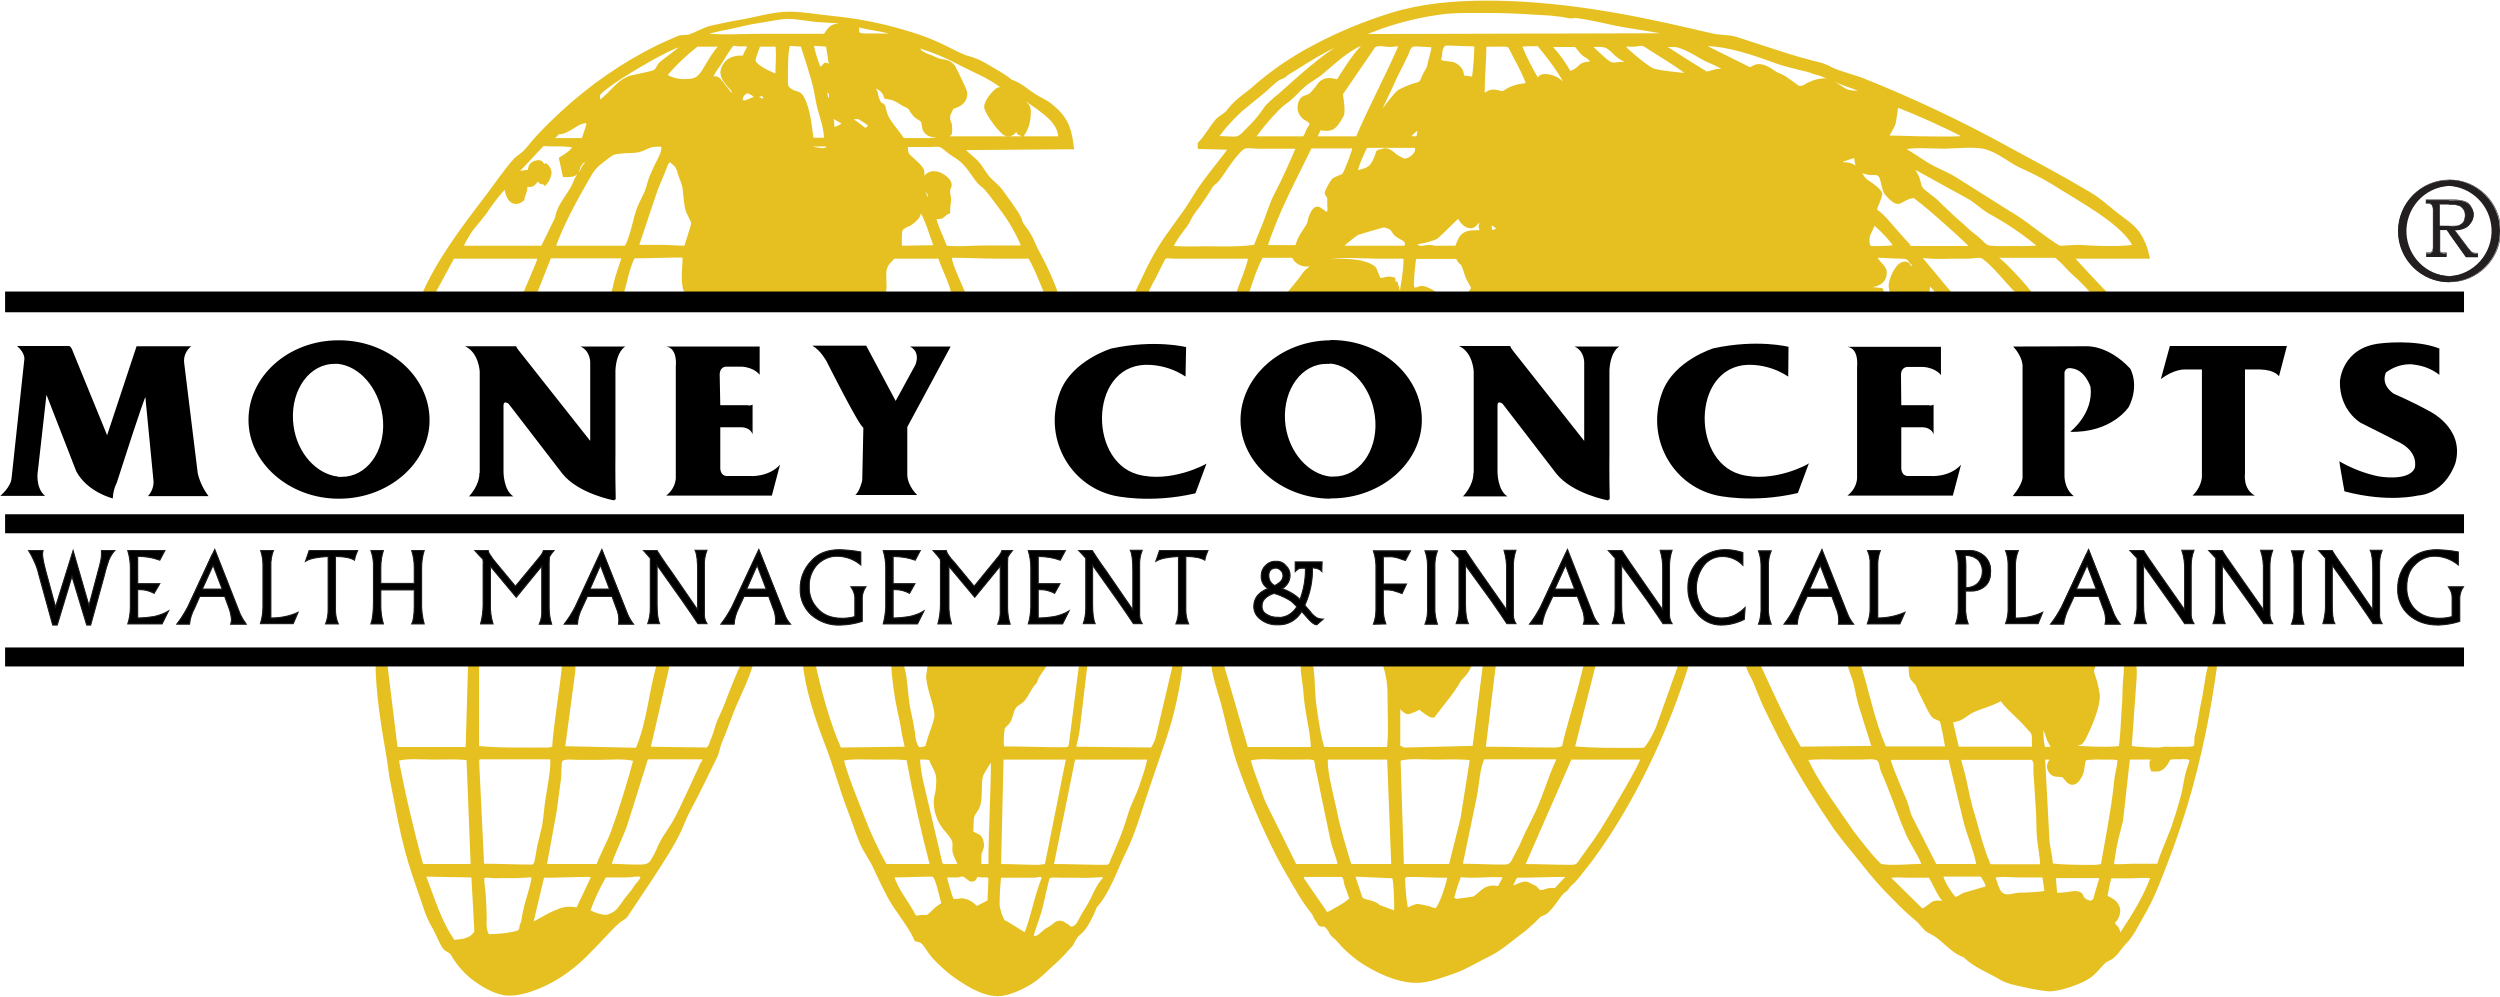 <?xml version="1.0" encoding="utf-8"?>
<!-- Generator: Adobe Illustrator 24.1.0, SVG Export Plug-In . SVG Version: 6.00 Build 0)  -->
<svg version="1.1" id="Layer_1" xmlns="http://www.w3.org/2000/svg" xmlns:xlink="http://www.w3.org/1999/xlink" x="0px" y="0px"
	 viewBox="0 0 882.3 351.8" style="enable-background:new 0 0 882.3 351.8;" xml:space="preserve">
<style type="text/css">
	.st0{fill:#E6C020;stroke:#E6C020;stroke-width:1.76;}
	.st1{fill:#231F20;}
	.st2{fill:none;stroke:#231F20;stroke-width:0.18;stroke-linecap:round;stroke-linejoin:round;}
	.st3{stroke:#231F20;stroke-width:0.38;}
</style>
<g id="Layer_3_copy">
	<path class="st0" d="M133.4,233.2c0,11.2,2,22.9,3.9,34c0.6,3.2,0.7,6.2,1.5,9.5c0.6,2.9,1.2,6.2,1.8,9.2c1.1,5.9,2.5,12,4.2,17.8
		c1.7,5.8,3.6,10.7,5.4,16.2c0.8,2.6,1.9,5.1,3.3,7.4c1.1,1.9,2.5,5.6,3.6,7c0.7,0.9,2.1,1.1,2.7,2.1c1.7,3,4,5.8,6.6,8
		c3.4,2.7,8.7,6.1,13.3,6.1c6.2,0,14.2-3.8,19.3-7.4c5.6-3.9,9.2-8,13.9-12.9c1.6-1.7,3.4-3.7,5.2-5.2c0.9-0.8,2.1-1.2,2.7-2.1
		l8.8-13.2c3.2-4.9,7.8-11.9,10.2-17.2c1-2.3,1.8-4.5,3-6.7c3.3-6.1,6.3-12.5,9.4-18.7c0.8-1.6,1.1-3.9,1.8-5.5
		c1.8-4.1,3.1-8.2,4.8-12.3c2.2-5.1,4.8-10.2,6.3-15.6l-0.9-0.6c0.4,0.1,0.9,0,1.2-0.3c0.3-0.3,0.8-0.4,1.2-0.3
		c2.6,0,5.6,0.6,8.5,0.6h9c0.8,9.6,4.3,20.1,7.8,29.1c3,7.7,5.1,15.8,8.1,23.6c1.4,3.6,2.7,7.7,4.2,11.3c1.3,3.2,3.8,6.4,5.1,9.5
		c1.4,3.1,3.2,6.8,4.8,9.8c2.8,5.1,7.2,10,9.4,15c1.8,0.4,2.4,0.7,3.6,2.5c0.8,1.3,1.7,2.5,2.7,3.7c2,2.1,4.1,4.1,6.3,5.8
		c4.2,3.1,10.5,7.3,16,7.3c3.5,0,8.2-2.2,11.2-4c3.3-2,6.3-5.3,9.4-8c1.8-1.7,3.5-3.6,5.2-5.5c0.5-1.1,1.1-2.1,1.8-3.1
		c2-2,2.3-1.8,3.9-4.6c1.1-1.9,2-3.8,2.7-5.8c4.5-4.6,7.3-13.4,10.3-19.3c3.2-6.5,5.5-14.5,7.8-21.4l6.3-18.4c3-8.9,5-18.2,6-27.6
		h11.6c0,4.9,2.4,10.9,3.6,15.6c1.8,7,3.3,14.2,5.7,21.1c3.9,11.1,8.5,22,13.9,32.5c2,3.9,4.4,7.8,6.6,11.6c1.6,2.8,3.4,5.5,5.4,8
		c0.7,0.9,1,2.2,1.8,3.1c0.4,0.4,0.4,1.1,0.9,1.2c0.5,0.1,1.3-0.1,1.8,0.3c0.9,0.8,1.6,1.7,2.1,2.8c0.6,1,1.7,1.5,2.4,2.4
		c2.1,2.6,4.6,4.8,7.3,6.8c5.5,3.8,13.2,7.6,20.2,7.6c4.2,0,9.2-2,13.3-3.4c4-1.4,8.4-4.2,12.4-6.1c3.3-1.6,7.3-5,10.3-7.3
		c1.7-1.2,3.3-2.6,4.8-4l2.1-2.1c0.7-0.7,1.9-0.8,2.7-1.5c2.3-2.1,3.5-4.5,5.4-6.7c0.4-0.5,1-0.7,1.5-1.2s0.7-1.1,1.2-1.5
		c1-0.9,1.9-1.8,2.7-2.8c1.5-2,3.3-4.1,4.8-6.1c15-20.3,27-46,34.4-70.2c0.3-0.4,0.7-0.6,1.2-0.6h1.8c-0.2,0.5,0.9,0.6,1.5,0.6h16.6
		c0.5,3.6,1.7,4.6,3,7.7c1.2,2.8,2.3,5.9,3.6,8.6c2.5,5,4.8,10.1,7.6,15c5.2,9.6,11,18.9,17.2,27.9c3.1,4.3,6.7,8.4,10,12.6
		c3.3,4.2,6.8,8.2,10.6,11.9c2.5,2.6,5.1,5.1,7.9,7.4c1.2,0.9,2.7,3.2,3.9,4c1.6,0.8,3.1,1.7,4.5,2.8c2.6,2.2,5.2,5,8.5,6.1
		c3.6,3.6,8.7,5.4,13,8c2,1.2,5.5,1.9,7.9,2.4c2.9,0.7,5.8,1.2,8.7,1.5c3.8,0,11.5-2.6,14.5-4.9c1.7-1.3,3.2-3.4,4.8-4.9
		c0.9-0.8,2.1-1,3-1.8c1.9-1.7,2.8-3.5,4.5-5.2c2.3-2.3,4-6,5.7-8.9c3.9-6.6,6.3-13.1,9-20.2c8.7-22.6,14-45.8,17.2-69.9
		c2.5-0.8,4.1,0,6.6,0L133.4,233.2z M233.1,233.2c-3.3,10.2-3.7,21.7-8.1,31.6l-26.5-0.6l3.6-26.9c0.2-1.3,0.1-2.7-0.3-4
		L233.1,233.2z M195.6,286.2l1.5-11.3c0.2-1.1,0-5.8,0.6-6.7c0.9-1.5,4.9-0.9,6.3-0.9h7.2c4,0,9.7-0.6,13.3,0.6
		c-2.3,8.6-5.1,17.7-8.1,26c-1.5,4-3.8,7.9-5.2,11.9H192L195.6,286.2z M191.7,293.5c-0.3,1.9-1.2,4.5-1.5,6.7
		c-0.1,1.1-0.4,2.2-0.6,3.4c-0.1,1.1-0.8,2.4-1.8,2.4c-5.8,0-11.9-0.3-17.8-0.3l-1.8-37.4l0.6-1.2h26c0.2,0.6,0.3,1.2,0.3,1.8
		c0,4.2-1.2,9.6-1.8,13.8C192.8,285.8,192.6,290.8,191.7,293.5L191.7,293.5z M168.2,232.6l32.3,0.9l-1.2,0.6
		c-0.9,9.7-2.9,20.1-3.6,30c-0.7,0.4-1.6,0.6-2.4,0.6c-7.8,0-17.4,0.2-25.1-0.6v-30.3c0-0.3-0.4-0.4-0.6-0.6h1.2L168.2,232.6z
		 M135.6,232.6c0.6,0,1.2,0.9,1.8,0.6c0.3-0.1,0.5-0.7,0.9-0.6c4,0.8,7.4,0.6,11.5,0.6h16.3l-0.9,31.3h-25.7L135.6,232.6z
		 M139.8,267.8c3.6-1.2,9.3-0.6,13.3-0.6s8.4-0.3,12.4,0.3l1.5,38.3h-18.4C145.2,293.1,142.2,280.8,139.8,267.8L139.8,267.8z
		 M164.8,331.8c-1.7,0.7-3.1,0.5-4.8,0.9c-5.1-7-7.5-15.7-10.6-23.6l0.6-0.6l17.2,0.3l1.1,20C167.7,330.2,166.4,331.3,164.8,331.8
		L164.8,331.8z M184.8,325.4c-0.2,0.5-0.4,1-0.6,1.5c-0.1,0.5,0.2,1.4-0.3,1.5c-0.4,1.8-10.3,2.2-11.8,2.2c-0.7-0.9-1.1-2.1-1.2-3.3
		c-0.1-1.1-0.1-2.3,0-3.4c0-2.1-0.2-5.2-0.3-7.3s-0.6-4.7-0.6-6.7c0-1.2,2.2-1.1,3.3-0.9c1.4,0.1,2.8,0.1,4.2,0
		c3.4,0.1,6.9,0,10.3-0.3c0.3,0.7,0.6,0.3,0.6,1.2c0,2-2.2,8.4-2.7,10.7C185.3,322.2,185,323.8,184.8,325.4L184.8,325.4z M195,322.6
		c-2.6,1.2-5,3-7.9,4l4.2-17.7c5.5,0,11.1-0.3,16.6-0.3c0.6,0.1,1.3,0.3,1.8,0.6l-5.7,12C200,320.5,198.9,320.9,195,322.6L195,322.6
		z M224.4,313.4c-0.6,1.1-2.4,3.1-3.3,4.3c-0.9,1.4-1.9,2.7-3,4c-1.3,1.1-2.8,1.9-4.5,2.1c-2.2-0.3-4.4-1-6.3-2.1
		c1.6-4.5,3.6-8.8,6-12.9h7c1.3,0,2.6-0.1,3.9-0.3c0.9-0.1,2.7-0.1,2.7,0.9C226.8,311,225.1,312.1,224.4,313.4L224.4,313.4z
		 M239.1,288.6c-1.6,3.4-4.5,6.7-6,10.1c-0.8,2-1.8,4-3,5.8c-1.3,1.7-3.6,1.5-5.7,1.5c-3.1,0-6.5-0.3-9.7-0.3
		c1.6-5.5,4.7-10.9,6.3-16.2l7-22.4h20.4c0.1,0.5,0.3,0.3,0.3,0.9C248.8,268.2,239.5,288.2,239.1,288.6L239.1,288.6z M256.4,249.1
		c-0.9,2.3-2.3,4.9-3,7c-0.4,1.6-0.9,3.1-1.5,4.6c-1,2-0.3,2.1-2.1,4l-21.2-0.3l6.6-28.5c0.1-0.9,0-1.9-0.3-2.8l1.5-0.3l0,0
		l26.6,0.3C260.7,237.9,258.3,244.1,256.4,249.1z M332.5,290.5c1.2,2.1,3.3,3.8,4.2,5.8c0.6,1.2,0.2,2.7,0.3,4
		c0.1,1.3,1.6,3.7,2.1,5.2c-1.2,0.3-2.4,0.4-3.6,0.3c-1.2,0.1-2.5,0-3.6-0.3l-6.9-29.4c-0.6-2.6-1-5.3-1.2-8c0-0.7,0.1-0.4,0.3-0.9
		h2.1c0.8,0,1.6,0.1,2.4,0.3c1.1,3.4,2.7,4.2,2.7,8c0,1.3-0.1,2.7-0.3,4c-0.3,1.1-0.5,2.2-0.6,3.4
		C330.4,285.5,331.1,288.2,332.5,290.5L332.5,290.5z M318,232.9l10.6,0.3c-0.4,1.9-0.7,3.9-0.9,5.8c0.3,2.3,0.8,4.5,1.5,6.7
		c0.7,2.1,1.2,4.2,1.5,6.4c0,3-2.8,8.3-3.3,11.9c-0.9,0.3-1.8,0.5-2.7,0.6c-1.1,0-1.8-1.4-2.1-2.5c-0.3-1.2-0.5-2.4-0.6-3.7
		c-0.4-2.6-0.9-5.1-1.5-7.7c-1.2-5.1-0.8-13.5-3.3-17.8h2.1L318,232.9z M286.6,233.2l0.3-0.6c0.9,0.1,1.8,0.3,2.7,0.6h25.7
		c0.3,6.1,1.1,12.1,2.4,18.1c0.5,2.2,0.9,3.8,1.2,6.1c0.1,1.1,1.2,5.5,1.2,6.1c-0.1,0.3-0.2,0.6-0.3,0.9l-23.6,0.3
		C291.8,254.8,289,243.8,286.6,233.2L286.6,233.2z M303.8,287.4c-2.4-6.1-5.4-13.3-7-19.6c3.1-1,8.8-0.6,12.1-0.6
		c3.9,0,7.9-0.2,11.8,0.3c2.3,12.7,5.2,25.8,8.5,38.3h-16.9C309,299.9,306.2,293.8,303.8,287.4L303.8,287.4z M329.2,322.3
		c-0.6,0.6-1.6,1.5-2.1,1.5h-2.4c-0.4,0-0.8,0.4-1.2,0.3c-0.3-0.2-0.6-0.3-0.9-0.3c-2.5-5.2-6.5-9.2-8.1-15c4.9,0,10-0.3,14.8-0.3
		c1.1,0,2.2,4.1,2.4,4.9l1.5,5.8C331.6,320.1,330.3,321.1,329.2,322.3z M349.4,318.3l-4.8,2.5c-1.5-1.5-2.4-2.3-4.5-2.8
		c-1.3-0.3-2.7,0.5-3.9,0c-0.8-0.3-1.5-3.5-1.8-4.3c-0.5-1.6-0.9-3.3-1.2-4.9h4.2c0.6,0,1.2-0.1,1.8-0.3c0.5-0.1,1.1,0,1.5,0.3
		c0.4,0.3,0.8,0.6,1.2,0.9c0.3,0.3,0.7,0.6,1.2,0.6c0.4,0,0.8-0.5,0.9-0.9s0.6-0.6,0.9-0.9c0.6,0.2,1.2,0.3,1.8,0.3
		c0.6-0.1,1.2-0.1,1.8,0c0.5,0.1,1.2,0.4,1.2,0.9C349.7,312.5,349.4,315.5,349.4,318.3L349.4,318.3z M349.7,305.8h-4.2
		c-0.1-1.4-0.1-2.8,0-4.3c0.1-1.1,0.9-2,0.9-3.1s-0.3-2.5-1.2-3.1c-1-0.4-1.9-0.9-2.7-1.5c0.4-2,0-4.5,0.6-6.1
		c0.4-1.1,1.4-2,1.8-3.1c1.2-2.9,0.3-8.1,1.2-11c0.5-1.4,2.7-4.6,3.6-6.1h0.9C350.6,280.3,349.7,293.1,349.7,305.8L349.7,305.8z
		 M361.8,330c-0.1,0-8-4.7-8.1-4.9c-0.9-1.7-1.5-3.6-1.8-5.5c0-3.6,0.2-7.2,0.6-10.7h12.4c0.8,0,1.6-0.4,2.4-0.3
		c0.6,0.1,1,0.7,1.5,0.9c-1.1,1.9-3,8.6-3.6,11C364.8,321.6,362.8,330,361.8,330L361.8,330z M352.4,305.8l0.9-38
		c0-0.3,0.4-0.4,0.6-0.6h22.6l0.6,0.6l-7.6,38c-1.3,0-2.2,0.3-3.3,0.3C361.8,306.1,357,305.8,352.4,305.8z M384.4,319.9
		c-0.9,1.5-1.9,3-2.7,4.6c-0.8,1.6-1.8,3.4-3.6,3.4c-0.5,0-0.9-0.3-1.2-0.6c-0.3-0.3-0.6-0.5-0.9-0.6c-0.3-0.1-0.6-0.5-0.9-0.6
		c-0.4-0.2-0.8-0.3-1.2-0.3c-0.8,0-1.5,0.7-2.1,1.2c-0.8,0.6-1.6,1.1-2.4,1.5c-0.7,0.6-1.5,1.2-2.1,1.8c-0.6,0.5-1.3,0.9-2.1,0.9
		c-0.5-0.1-1-0.3-1.5-0.6c1.1-3.5,2.8-7.8,3.6-11.3c0.4-1.6,1.9-8.8,2.4-9.8c0.6-1,3.9-0.6,4.8-0.6h5.4c3.2,0.1,6.5,0,9.7-0.3
		l0.6,1.5C387.4,312.9,386.4,316.6,384.4,319.9L384.4,319.9z M402.8,277.9c-1,3-3.1,6.8-3.9,9.8c-1,3.4-2.2,6.8-3.6,10.1
		c-0.8,1.7-1.2,3.1-2.1,4.9s-0.7,3.4-3,3.4c-6.4,0-12.9-0.3-19.3-0.3l7.8-38.6h27.2C405.3,271,404,274.3,402.8,277.9L402.8,277.9z
		 M408.6,261c-0.5,1.3-1.1,2.5-1.8,3.7l-27.5-0.3c-0.1-0.3-0.2-0.6-0.3-0.9c0.1-0.9,0.3-1.9,0.6-2.8c0.6-2.7,0.9-5.8,1.2-8.6
		l2.1-17.5h-1.2l-3.6,28.2c-0.2,1.6-1.2,1.8-2.7,1.8c-6.6,0-14.6-0.3-21.7-0.3c-0.3-1.1-0.4-2.3-0.3-3.4c0-1.2,0.1-2.5,0.3-3.7
		c0.1-1.1,1.5-1.7,2.1-2.8c1-1.6,0.8-3.4,2.1-5.2c0.9-1.2,2.2-1.3,3.3-2.8c1.5-2,2-3.9,3.9-5.8c1.1-3.4,3.4-4.8,4.5-8.3
		c2.9,0,5.6,0.6,8.8,0.6h4.2c2.8,0,2,0.4,3.9-0.6l28.7,0.6L408.6,261z M528.8,233.2v-0.6c4.1,1.4,12.6,0.6,17.2,0.6v-0.3h-5.7v-0.3
		l19.9,0.6l-2.4,9.5c-1.8,7.1-4.2,14-5.7,21.1c-0.6,0.7-2.5,0.9-3.6,0.9c-8.2,0-16.7-0.3-25.1-0.3l3.9-31.9L528.8,233.2z
		 M550.2,268.1c-3.3,6.8-5.2,14.6-8.8,21.4c-1.6,3.1-3.1,6.3-4.5,9.5c-0.8,1.7-1.6,3-2.4,4.6c-0.9,1.9-1.8,2.4-3.9,2.4
		c-5,0-10.3-0.3-15.4-0.3l5.1-24.5c0.8-3.8,1.1-10.9,3-14.1h26.3L550.2,268.1z M493.4,249.4l0.9-0.3c0.4,0.6,1.9,2.1,2.7,2.1
		c1.5-0.5,2.9-1.1,4.2-1.8c0.6,0.7,1.3,1.3,2.1,1.8c0.8,0.5,1.5,1.2,2.4,1.2c0,0,1.9-2.4,4.5-5.8c1.8-2.2,3.4-4.6,4.8-7
		c2.6-2.6,3.1-3.5,4.2-7c2.1,0,3.6,0.6,5.2,0.6l-3.9,30.9l-25.1,0.6c-0.6-0.3-1.4-0.6-2.1-0.9V249.4z M464.1,233.2
		c0.5-0.1,1.1-0.3,1.5-0.6v0.6h22.9c1.9,6,2.1,8.3,2.1,14.7c0,5.3,0.4,11.3-0.3,16.6h-23.6c-1.4-4.2-2.4-11.2-3-15.6
		c-0.4-2.6-0.4-5.6-0.6-8.3c-0.1-1.2-0.1-2.5-0.3-3.7c-0.1-1-0.1-3-1.5-3.4C462.3,233.2,463.2,233.1,464.1,233.2L464.1,233.2z
		 M491.9,305.8h-15.7c-1.7-6-3.9-12.5-5.1-18.7c-1-5.2-3.9-15.1-3.3-19.9h22.6L491.9,305.8z M430.6,233.2c2,0,1.7-0.6,3-0.6
		c0.5,0,0.8,0.6,1.2,0.6h25.4c-0.6,3.1-0.1,4.4,0.3,7.7c0.4,2.8,0.5,5.5,0.9,8.3c0.7,5,2.1,10.3,2.1,15.3h-23.8L430.6,233.2z
		 M456.9,305.8l-10.9-22c-1.1-2.3-1.9-5.4-3-8c-1-2.6-1.9-5.3-2.7-8c3.4-1.2,8.7-0.6,12.4-0.6h6.3c1.1,0,4.7-0.3,5.4,0.6
		c0.1,0.1,2.8,12.8,3,14.1l3,14.4c0.7,3.3,2.2,6,2.7,9.5L456.9,305.8z M468.1,323l-9.1-13.2l0.9-1.2h13.9c0.7,0.4,1.1,1.1,1.2,1.8
		c0.1,0.8,0.3,1.7,0.6,2.5c0.6,1.4,1.1,2.8,1.5,4.3C477.1,318.3,469.5,322.5,468.1,323L468.1,323z M492.8,322.3
		c-2-0.3-4.4-1.5-6.3-2.1c-2-2-4.6-1.4-6.3-2.8c-0.1-0.1-2.7-7.6-2.7-8c0-0.5,0.3-0.5,0.6-0.9l13.9,0.6
		C492.8,310.1,493.1,320.7,492.8,322.3L492.8,322.3z M493.4,267.8c3.5-1.2,9.1-0.6,13-0.6c4.4,0,9-0.3,13.3,0.3l-3.4,21.5l-4.2,16.8
		h-17.5L493.4,267.8z M506.7,321.4c-1.1,0-2.2-0.8-3.3-0.9c-1.1-0.3-2.2-0.5-3.3-0.6c-1.4,0.4-2.7,1-3.9,1.8
		c-0.7-3.8-1.1-7.7-1.2-11.6c0.1-0.8,0.7-1.4,1.5-1.5c4.6,0,9.9,0.3,14.8,0.3c0.1,0.5,0.3,0.3,0.3,0.9
		C511.5,311.2,508.5,321.4,506.7,321.4L506.7,321.4z M529.1,313.8c-1.6-0.6-3.3-0.5-4.8,0.3c-0.9,0.5-3.3,2.8-3.9,3.1
		c-0.3,0.1-5.9,0.9-6.3,0.9s-1.8-0.6-1.8-1.2c0.7-2.8,1.6-5.6,2.7-8.3c5.3,0.8,11.4-0.4,16.6,0.3C530.9,310.6,530,312.2,529.1,313.8
		L529.1,313.8z M549,314.4c-2.7-0.6-3.3,0.6-5.4,0.6c-1,0-1.5-1.5-2.4-1.8c-0.9-0.3-1.9-1.2-3-1.2c-1.1,0-4.5,1.7-5.7,2.1
		c0.6-1.8,1.4-3.6,2.4-5.2c5.8,0,11.8-0.3,17.5-0.3c0.6,0,0.8,0.6,1.2,0.9L549,314.4z M568.4,288.7c-2,3.2-4.3,7.1-6.6,10.1
		c-1.1,1.5-2.2,3.1-3.3,4.6c-1.4,2-1.5,2.7-4.2,2.7c-5.4,0-11.5-0.3-17.2-0.3l16.9-38.6h25.4c0.1,0.5,0.3,0.3,0.3,0.9
		C579.5,270.1,570,285.9,568.4,288.7z M585.3,256.8c-0.5,1.4-3.8,8-5.1,8c-7.9,0-17.6,0.2-25.4-0.6l7.5-29.7
		c0.2-0.5-0.6-0.9-0.9-1.2l3.9-0.6l-1.2,0.3l29.6,0.3L585.3,256.8z M731.8,262.6c2.2-0.4,2.6-0.4,3.6-2.4c0.7-1.5,1.5-3.1,2.1-4.6
		c1.2-2.8,2.7-6.9,2.7-10.1c-0.2-1.5-0.5-3.1-0.9-4.6c-0.1-0.4-1.2-3.8-1.2-4c0-0.9,1.2-3.2,1.5-4.3h1.7l-0.6,0.6h10.9v0.3
		c-0.9,0.8-1.3,1.9-1.2,3.1c0,1.3-0.2,2.6-0.3,4c-0.2,2.6-0.1,5.1-0.3,7.6c-0.4,5.2-0.5,10.9-1.2,15.9c-2.5,0.3-5,0.4-7.6,0.3
		c-3.3,0-6.5-0.3-9.7-0.3L731.8,262.6z M720.6,257.1c0.3-0.3,0.7-0.4,0.9-0.6c0.6,1.2,1.2,2.4,1.5,3.7c0.3,1.3,1.5,2.3,1.5,3.7
		c0,0.4-0.8,0.7-1.2,0.6c-0.7-0.1-1.5,0-2.1,0.3c-0.7-1.5-0.9-4.4-0.9-6.1C720.2,258.1,720.2,257.4,720.6,257.1L720.6,257.1z
		 M691.6,253.4c1.5-0.8,3-2.1,4.5-2.8c3.4-1.6,6.9-2.2,10.3-4.3c1.4,2.5,5.4,5.8,7.5,8c0.2,0.2,3.5,3.8,3.6,4
		c0.9,1.6,0.2,3.7,0.6,5.5l-0.6,0.6h-26.9l-2.4-10.2C689.4,254.1,690.5,253.8,691.6,253.4L691.6,253.4z M693.7,289.3
		c1.3,5.4,4,11.2,4.8,16.5h-15.7l-8.7-17.1c-0.8-1.5-1.2-3.9-1.8-5.5c-0.6-1.6-1.4-3.2-2.1-4.9c-0.6-1.4-3.9-9.4-3.9-10.4
		c0-0.3,0.4-0.4,0.6-0.6h21.5L693.7,289.3z M656.5,232.9c0.1,0,0.1-0.2,0-0.3c6.4,0.9,12.8,0.6,19.3,0.6c-0.3,0.6-1,0.7-1.5,0.9
		c0.3,1.2,0.1,3.8,0.6,4.9c0.5,1.1,1.7,1.7,2.1,2.7c0.4,1.2,0.9,2.3,1.5,3.4c1.1,1.9,2.8,6.1,3.9,7.3c0.8,0.9,2.3,0.9,3,1.8
		c0.4,0.6,1.9,8.8,2.1,10.1H665c-4.4-9.7-6.3-21.1-9.7-31.3C655.7,233.2,656.1,232.7,656.5,232.9L656.5,232.9z M619.7,233.2l1.5-0.3
		h-0.9v-0.3h1.5c0.4,0,0.5,0.6,0.9,0.6h30.2c0,2.5,0.8,3.8,1.5,5.8c1,2.9,1.5,6.9,2.4,9.8l4.8,15.3l-26.6,0.3
		C629.4,254.7,624.4,243.6,619.7,233.2L619.7,233.2z M652.6,292.6c-5.4-8-11.7-16.2-15.7-25.1c4.1-0.6,8.7-0.3,13-0.3h7.2
		c1.7,0,5.2-0.6,6.3,0.9c0.8,1,0.7,2.5,1.2,3.7c1.5,3.4,2.9,7,4.2,10.4c1.6,4.1,3,8.2,4.8,12.2c1.7,3.8,4.4,7.3,5.7,11.3
		c-3.7,0-12.6,0.9-15.7,0C662.4,305.4,653.8,294.5,652.6,292.6L652.6,292.6z M686.1,319c-1.2-0.3-3.1-0.6-4.2,0.3
		c-1.1,0.9-2.3,1.8-3.6,2.4l-11.8-11.6c-0.1-0.3-0.2-0.6-0.3-0.9c2.1-0.7,5.3-0.3,7.9-0.3h7.2c1.5,2.5,3.3,7,5.2,8.9L686.1,319z
		 M693.4,315.9c-1.2,0.4-2.1,1.5-3.3,1.5c-1.2,0-5.1-6.7-5.1-8c0-0.5,0.3-0.5,0.6-0.9h13.9c1.1,1.5,2,3.1,2.4,4.9L693.4,315.9z
		 M701.5,305.2c-0.1-0.4-0.2-0.8-0.3-1.2c-0.4-0.7-0.7-1.4-0.9-2.1l-1.5-4.6c-1-3.2-1.7-6.3-2.7-9.5c-1.4-4.3-2.3-9.3-3.3-13.8
		c-0.2-1-1.5-5-1.5-5.8c0-0.5,0.3-0.5,0.6-0.9h25.7c1.2,1.9,0.9,1.9,0.9,4.3c0,2.2,0.2,2.9,0.3,4.9l0.6,9.8c0.2,2.8,0.1,5.7,0.3,8.6
		c0.3,3.7,1.2,7.5,1.2,11h-18.4C702.2,305.6,701.6,305.5,701.5,305.2L701.5,305.2z M713,315.9c-1.4,0-2.8,0.6-4.2,0.6
		c-1.7,0.2-3.3-0.9-3.9-2.5c-0.8-1.6-1.1-3.4-1.8-4.9c2.8-0.9,6.6-0.3,9.7-0.3h8.8l0.9,6.4C719.2,315.7,716.1,315.9,713,315.9
		L713,315.9z M739.6,317.8c-0.3,0.2-0.6,0.3-0.9,0.6c-0.3,0.3-0.8,0.4-1.2,0.3c-0.9-0.1-1.8-0.6-2.4-1.2c-0.6-0.4-0.6-1.5-1.2-1.8
		c-1.2-0.7-2.8-0.2-4.2,0c-1.5,0.2-3,0.3-4.5,0.3l-0.6-7h16.8c0.2,0.5,0.3,0.3,0.3,0.9C741.7,311,739.8,315.9,739.6,317.8
		L739.6,317.8z M739.6,306.1c-4.8,0-11.3,0.1-16-0.6c0-3.2-1-6.1-1.2-9.2l-1.5-28.2c0-0.4,0.3-0.9,0.6-0.9h1.2
		c0.8,0,1.5,0.1,1.5,0.9c0,0.4-0.4,0.8-0.6,1.2c-0.2,0.4-0.3,0.8-0.3,1.2c0,1,0.6,2,1.5,2.5c1.2,0.6,3-0.1,3.9,0.9
		c0.9,1,1.6,2.2,2.7,2.2c1.4,0,2.6-2.3,3-3.4c0.6-1.8,0.3-3.5,1.2-5.2c2.1-0.3,4.2-0.4,6.3-0.3h3.6c1,0,2.7,0.2,2.7,1.2
		c0,0.8-0.7,4.3-0.9,5.2c-0.3,1.4-0.4,3.5-0.6,4.9c-1.1,9.2-2.9,18.1-4.5,27.3C741.4,305.8,740.1,306.1,739.6,306.1L739.6,306.1z
		 M746.5,333.4h-0.6v-0.6c0.7-1.1,1.2-2.4,1.5-3.7c-0.1-0.7-0.4-1.4-0.9-1.8c-0.5-0.4-0.8-0.9-0.9-1.5c0-0.5,0.2-0.9,0.6-1.2
		c0.3-0.3,0.5-0.6,0.6-0.9c0.4-0.8,0.6-1.6,0.6-2.4c-0.1-1.3-0.8-2.4-1.8-3.1c-0.5-0.3-1-0.6-1.5-0.9c-0.5-0.2-1.2-0.6-1.2-1.2
		c0.4-2.4,0.9-4.7,1.5-7h8.2c2.5-0.2,5-0.2,7.5,0C756.6,318.6,752,325,746.5,333.4L746.5,333.4z M772.2,273
		c-0.5,1.8-0.8,4.3-1.2,6.1c-0.6,2.6-2.1,7.9-3,10.4c-1.4,5-4.5,10.8-6,16.2h-8.7c-2.6,0-5.7,0.4-8.2,0c0.4-3.5,1-7,1.8-10.4
		l1.5-5.8l2.4-21.7c0.1-0.8,1.6-0.6,2.4-0.6h2.7c1.7-0.1,3.5,0,5.1,0.3c0,0.4-0.3,0.7-0.6,0.9c-0.3,0.3-0.6,0.4-0.9,0.6v1.2
		c0,0.4,0.1,0.8,0.3,1.2h1.5c1.9,0,3.4-2.5,3.9-4c1.3-0.3,2.6-0.4,3.9-0.3c1-0.1,2-0.1,3,0c0.6,0.1,1.5,0.6,1.5,1.2
		S772.4,272.1,772.2,273L772.2,273z M777.6,248.5c-0.8,3.6-1,7.2-2.1,11c-0.4,1.4,0.1,3-0.6,4.3c-0.5,0.9-5.7,0.6-6.6,0.6
		c-1.2,0.1-2.4,0.1-3.6,0c-0.9-0.1-1.8,0.3-2.7,0.3c-3.5,0-7.1-0.2-10.6-0.6l1.8-25.1c0.1-2,0-3.9-0.3-5.8c2,0,1.7-0.6,3-0.6
		l-0.6,0.6c0.5,0,1.9,0.1,1.5-0.3c-0.1-0.1,0.2-0.3,0.3-0.3l23.6,0.6C779,238.1,778.8,243.4,777.6,248.5L777.6,248.5z"/>
	<path class="st0" d="M762.2,104.8c-5,0-14.3,0.9-18.7-0.6c-0.4-0.1-12.1-12.7-13-13.8h27.2c-0.6-2.8-1.7-5.5-3.3-7.9
		c-2.2-3-5.1-4.6-7.8-6.8c-3.2-2.5-6-5.2-9.7-7.3c-9.4-5.6-18.5-10.4-28.1-15.6c-16.5-9.1-33.6-17.2-51.1-24.2
		c-3.5-1.4-8-2.4-11.5-4c-1-0.6-2.2-1.1-3.3-1.5c-4.9-1.2-10.3-2.7-15.1-4.3l-15.1-4.9c-2.3-0.8-6-0.6-8.4-1.2l-7.8-1.8
		c-23.5-5.5-47.6-9.8-71.9-9.8c-11.2,0-22.8,1-33.5,4.3c-9.2,2.9-18.1,6.5-26.6,11c-8.1,4.2-15.6,9.3-22.3,15.3
		c-1.9,1.7-4.5,3.3-6.3,5.2c-0.9,0.8-1.8,2.1-2.7,3.1c-0.6,0.6-3,2.1-3.3,2.5c-2.2,2.5-3.9,5.8-6.3,8.3v0.9l11.2,0.3
		c-4.3,6-9.5,11.7-13.3,18.1c-3.7,6.3-9,12.3-12.7,18.7c-1.2,2-3.3,5.9-4.2,8l-4,8.3h-27.5c-1.8-5.2-4-10.2-6.6-15
		c-1.4-2.3-2.3-5.1-3.6-7.3c-0.5-0.9-1.8-2.5-2.4-3.4c-0.6-0.9-0.8-2.3-1.5-3.4c-1.8-2.8-4-5.9-6-8.6c-1.3-1.7-3.5-3.2-4.8-4.9
		c-1-1.3-2-3-3-4.3c-1.8-2.3-4.6-3.7-6-6.1l38.9-0.3c-0.9-7-2.2-10.2-7.8-14.7c-0.8-0.7-3.7-2.1-4.8-2.8c-3.3-2-5.2-4.2-9.1-5.5
		c-1.7-1.7-5.3-3.5-7.5-4.9c-1.2-0.7-2.6-1.5-3.9-2.1c-1.5-0.6-3-1.1-4.5-1.5c-2.8-1.1-6.2-3-9-4.3c-3.1-1.4-6.4-2.7-9.7-3.7
		c-9.1-2.9-18.6-4.9-28.1-5.8c-5.2-0.5-10.2-1.5-15.4-1.5c-5.6,0-12.8,2.3-18.4,3.1c-2.5,0.4-6.3,1.3-8.8,1.8
		c-2.5,0.6-5.3,2.3-7.6,3.1c-1.4,0.4-2.9,0-4.2,0.6c-2.2,1-4.6,2-6.7,3c-12.4,6.1-23.8,14-33.9,23.3c-2.8,2.6-5.7,5.4-8.4,8.3
		c-1.8,1.8-3.7,4.6-5.4,6.1c-0.9,0.7-1.8,1.4-2.7,2.1c-3.8,4.2-7.1,9.3-10.6,13.8c-8.3,10.9-16.9,22.2-22.3,34.9H762.2z M460.5,96.8
		c-1,1.5-2.1,2.9-3.3,4.3c-1.3,1.4-1.6,2.5-3.6,3.4s-11.3,0.3-14.2,0.3c1.5-4.5,3.4-10.7,5.7-14.7h11.5c0.7,2,2.7,3.2,4.8,3.1
		c0.5,0,1-0.1,1.5-0.3c0.3-0.1,0.5-0.6,0.9-0.6c0.3,0,0.6,0.2,0.9,0.3C463.7,94.4,461.9,95,460.5,96.8L460.5,96.8z M465,73.8
		c-1.1,0-1.6,1.5-2.1,2.5c-0.5,0.9-0.4,2.1-0.9,3.1c-2,3.3-2.9,3.9-4.2,8h-11.5c3.8-12.3,10.3-24.2,16-35.9h15.4l0.6,0.3
		c-0.2,1.4-3,9.2-3.9,10.1c-0.7,0.7-2.7,1.1-3.6,1.8c-1,1.3-1.8,2.8-2.4,4.3c0,0.7,0.8,1.1,0.9,1.8v2.7c0.1,0.7,0.1,1.5,0,2.2
		c-0.2,0.5-0.7,0.9-1.2,0.9c-0.6,0-1-0.6-1.5-0.9C466,74.5,465.6,73.8,465,73.8L465,73.8z M500,51.4c0.2,0.4,0.3,0.8,0.3,1.2
		c0,2.3-2.8,4.3-4.8,4.3c-1.2-0.5-2.3-1.1-3.3-1.8c-0.7-0.7-2.1-1.9-3.3-1.9c-0.4,0-0.8,0.2-1.2,0.3c-0.4,0.1-0.9,0-1.2,0.3
		c-1.7,5.3-2.9,6.5-8.5,7.3c0.9-3.4,2.3-6.7,3.9-9.8H500z M482.8,48c0-0.6,0.6-0.8,0.9-1.2c0.4,0.8,0.7,1.4,0.3,2.2
		C483.4,48.5,482.9,49.1,482.8,48L482.8,48z M499.1,49c-1,0-1.7-0.3-2.4-0.3c1-1.9,2.8-3.4,4.8-4c-0.4,1.4-0.5,2.8-0.9,4.3H499.1z
		 M499.1,30.3c-1.8,0.6-3.5,1.3-5.2,2.2c-1.1,0.7-6.7,8-7.5,9.5h-0.9c1.6-4.7,4.6-10,6.6-14.7c0.9-2,2.3-4.4,3.3-6.7
		c0.6-1.1,1.1-2.2,1.5-3.4c0.4-1,1.4-1.7,2.5-1.7c1.7,0,4.3,0.3,6.3,0.3c0.1,0.4,0.3,0.3,0.3,0.9c0,1.6-0.9,3.9-1.2,5.5
		c-0.5,2.8-1.1,2.6-2.1,4.9C501.8,29.3,501.9,29.6,499.1,30.3L499.1,30.3z M479.2,49h-15c0-2.2,0.7-1.9,1.2-4c3.5,0.5,4.9,0.8,7-2.7
		c1.4-2.5,1.2-1.5,1.2-4.6c-0.1-1.5-0.3-3.1-0.6-4.6l11.5-16.8c0.6-0.8,1.8-0.9,2.7-0.9c1.1,0,2.2,0.3,3.3,0.3c1.9,0,2.2-0.5,4.2,0
		C489.9,26.9,484,37.7,479.2,49L479.2,49z M481,16.8c-2.8,2.8-6.6,8.7-8.7,12.2c-1.6-0.4-3.2-0.9-4.8-0.3c-1.6,0.6-2,2-3.3,3.4
		c-1.7,1.7-0.9,1.6-3.6,2.5c-1.4,0.5-1.8,2.2-1.8,3.7c0.1,1.2,0.8,2.4,1.8,3.1c0.5,0.3,1,0.6,1.5,0.9c0.5,0.4,0.8,0.9,0.9,1.5
		c0,0.9-0.9,1.6-1.2,2.4c-0.3,1-0.8,2-1.5,2.8h-18.4c1.2-2.5,8.8-11.3,11.2-12.9c3.2-2.1,4.8-4.6,7.5-6.7c1.7-1.4,4-2.5,5.7-4
		c2.3-1.9,4.6-4,6.9-5.8c1.5-1.2,6-4.3,7.3-4.3c0.2,0,0.4,0.2,0.6,0.3L481,16.8z M494.6,104.8h-0.9c-0.4-1.7-0.8-3-1.2-4.6l-0.9-0.3
		v-1.2c-2.3-0.6-2.6,0.3-4.8,0.3c-0.9-0.9-1.6-3.9-2.1-4.3c-3.6-2.8-12.2-2.8-16.6-2.1V91c4.3-1.4,12.7-0.6,17.5-0.6h10.3
		c0.2,0.5,0.3,1,0.3,1.5C496.2,95.7,495.2,100.9,494.6,104.8L494.6,104.8z M495.8,87.6h-22l-0.6-0.9c1.8-1.7,3.7-3.2,5.7-4.6
		c0.8-0.3,9-2.7,9.4-2.7c1,0.1,1.9,0.4,2.7,0.9c0.8,0.5,1.1,1.6,1.8,2.2c0.7,0.6,1.5,1.1,2.4,1.5c0.9,0.4,1.5,1.2,1.5,2.2
		C496.8,86.7,496.4,87.3,495.8,87.6L495.8,87.6z M518.2,104.8h-10.5c-1-1-4.3-2.9-5.7-3c-0.9-0.1-1.8,0.6-2.7,0.6
		c-0.7,0-1.2-1.1-1.2-1.8c0.1-3.4,0.4-6.8,0.9-10.1h15.4c0.3,0.5,0.6,1,0.9,1.5s0.9,0.7,1.2,1.2c0.6,1.4,1.1,2.8,1.5,4.3
		c0.4,1.1,2.1,3.5,2.1,4.3C519.5,102.8,518.9,103.8,518.2,104.8L518.2,104.8z M523,81.2c-0.2,0.3-0.3,0.6-0.3,0.9
		c-5.6,0-6.7,0.2-8.4,5.5h-7.6c-0.8,0-1.6-0.3-2.4-0.3c-0.7,0.1-1.4,0.2-2.1,0.3c-0.7,0.1-1.5,0-2.1-0.3c-0.5-0.3-0.9-0.9-0.9-1.5
		c0.9-0.7,3.1-0.7,4.5-1.2c2.2-0.8,2.3-0.3,4.2-2.1l7-6.8c0.6,1.8,2.2,4,4.2,4c1.4,0,1.6-1.7,3.3-2.2c0.4,0.3,0.6,0.8,0.6,1.2
		c0,0.4-0.3,0.8-0.3,1.2S523.2,80.8,523,81.2L523,81.2z M507.6,21.7c0.3-1.2,0.5-2.4,0.6-3.7c0.1-1.2,1-2.8,2.1-2.8
		c3.3,0,7.1,0.3,10.6,0.3c0.1,0.5,0.3,0.6,0.3,1.2c-0.1,3.8-0.4,7.6-0.9,11.3l-4.5-0.6c0.1-1-0.1-1.9-0.6-2.7
		c-0.5-0.8-1.3-1.4-2.1-1.8C511.4,22.3,509.5,22.7,507.6,21.7L507.6,21.7z M527.5,81.8c-0.5,0.1-1,0.6-1.5,0.6
		c-0.4-1.4-0.6-2.9-0.3-4.3c0.6,0.3,3.3,1.7,3.3,2.8C529.1,81.5,528.1,81.7,527.5,81.8L527.5,81.8z M536,30.6
		c-1.4,0.3-2.7,0.8-3.9,1.5c-1.7,1.1-1.7,1.1-3.6,0.6c-2.1-0.5-2.7-0.1-4.2,0.9l-1.2-0.3v-1.2c0-5.2,0.6-10.6,0.6-15.9
		c0.3-0.7,1.4-0.6,2.1-0.6h2.4c1,0,4.1-0.3,4.8,0.6c0.3,0.4,2,3.9,2.4,4.6c0.7,1.1,3.9,7.5,3.9,8.6C539.3,30.5,537.1,30.3,536,30.6
		L536,30.6z M549.9,28.5c-1.4-1-3.1-1.5-4.8-1.5c-0.6,0-1.1,0.2-1.5,0.6c-0.3,0.4-0.7,0.9-1.2,0.9c-2.4-4-4.6-8.2-6.3-12.6
		c2.5-0.8,4.3-0.2,6.9-0.6c3.5,4.2,8.9,11,10.9,16.2C551.5,30.4,551.7,29.8,549.9,28.5L549.9,28.5z M560.4,22.7
		c-0.7,0-1.5,0.2-2.1,0.6c-1.9,1.7-1.9,1.9-4.5,2.8c-1.8-3.3-4-6.4-6.6-9.2v-1.2h9.1c0.9,1,1.8,2.5,3,3.4c0.6,0.4,1.3,0.8,1.8,1.2
		c0.6,0.5,1.1,1.2,1.5,1.8C561.9,22.3,561.2,22.6,560.4,22.7L560.4,22.7z M572.5,22.7c-2.5,0-3.3,1-5.7-0.9
		c-1.7-1.4-4.7-4.2-6.3-5.8c1.5-0.3,3-0.4,4.5-0.3c1.2,0,2.4,0.4,3.3,1.2c1.2,0.8,1.6,1.6,2.7,2.4c0.8,0.7,1.7,1.3,2.7,1.8
		c1.5,0.7,1.7,1.4,2.4,2.8C574.9,23.6,573.8,22.7,572.5,22.7L572.5,22.7z M582.8,24.8c-2-1-9.7-7.2-10.9-9.2h4.5c1,0,2-0.3,3-0.3
		c1,0,2.1,0.9,3,1.5l5.4,3.4c1.9,1.2,8.2,5.1,9,6.7C593.9,26.5,585.2,25.9,582.8,24.8L582.8,24.8z M674.6,94.7c-0.5,0-1-0.4-1.2-0.9
		c-0.1-0.4-0.7-0.6-1.2-0.6c-2.5,0-4.8,5.7-4.8,7.7c0.1,1.5,0.6,2.9,1.5,4h-4.5c-0.1-0.8-0.3-1.7-0.6-2.4c-1.9-0.3-5.2-0.2-6.9-1.2
		s-2.4-3.3-3.9-4.9V95c0.7,0.3,1.2,0.9,1.5,1.5c0.3,0.8,0.7,1.5,1.2,2.2c0.9,1.3,2.4,1.9,3.9,1.8c2.7,0,5.4-1.1,5.4-4.3
		c0-2.2-2.7-3.1-3.6-5.8c0.5-0.2,1-0.3,1.5-0.3c2.4,0,5,0.3,7.5,0.3c1.2,0,2.8,0,3.6,0.9c0.3,0.4,0.5,0.9,0.9,1.2s0.9,0.7,0.9,1.2
		C675.8,94.5,675.2,94.7,674.6,94.7L674.6,94.7z M658.9,84.6c0-2.5,1.7-3.8,2.1-6.4c2.2,1.4,7,6.4,8.4,8.9c-2.5,0.8-7,0.6-9.7,0.6
		C659.1,86.7,658.8,85.7,658.9,84.6L658.9,84.6z M685.2,104.8h-6.3c1.4-2.5,1.6-2.6,1.2-5.5h0.6c1.5,1.6,2.9,3.3,4.5,4.9V104.8z
		 M713.6,104.8h-24.7L677.4,91c-0.3-0.3,0.2-0.7,0.3-0.9c3.6,0.4,7.2,0.5,10.9,0.3h6.3c1.8,0,3.9-0.8,5.4,0.3
		c4.6,3.4,8.9,9.7,13.3,13.5L713.6,104.8z M693.6,80.9c-1.5-1.5-3.5-3-4.8-4.3c-1.8-1.8-3.7-3.4-5.4-5.2c-1.2-1.2-5.1-3.7-5.7-4.9
		c-0.7-1.2-0.7-2.5-1.2-3.7c-0.8-1.9-1.7-2.7-2.4-4.9l14.5,8c2.3,1.3,5.1,2.7,7.2,4c1.9,1.2,4.6,3.6,6.3,4.6
		c6.7,3.6,13,7.9,18.8,12.9c-3.4,0.3-6.8,0.4-10.2,0.3c-2,0-4.4,0.1-6.3,0c-3.2-0.2-3.3,0-5.7-2.5C696.9,83.5,695.2,82.5,693.6,80.9
		L693.6,80.9z M732.6,96.8c1.3,1.1,6.8,6.6,7.5,8l-23.2-0.3c-1.8-2.8-9.6-11.3-12.4-13.2v-1.2h20.9c0.5,0,3,2.4,3.6,3.1
		C730.1,94.4,731.3,95.7,732.6,96.8L732.6,96.8z M700.8,51.8c4.8,1.3,8.4,4.7,12.7,6.7c3.8,1.7,7.6,3.6,11.2,5.8
		c5.2,3.3,10.5,6.3,15.7,9.8c4.4,3,11.2,7.9,13.3,12.9c-3.4,1.2-15.8,0.6-19.9,0.3c-1.2-0.1-6.3,0.4-6.9,0.3
		c-1.3-0.3-7.9-5.3-9.4-6.4c-3-2.3-6.1-4.5-9.4-6.4l-18.4-11.6c-3.1-1.9-6.8-3.2-10-5.2l-9-5.8c3.8-1.3,11-0.6,15.4-0.6
		C690,51.5,697.4,50.8,700.8,51.8L700.8,51.8z M668.2,43.2c0.4-2.1,0.7-4.3,0.9-6.4c8.6,3.3,16.9,7.1,25.1,11.3v0.6
		c-4.3,0.6-9.8,0.3-14.2,0.3c-4.9,0-9.7-0.3-14.5-0.3C666.3,46.6,667.7,45,668.2,43.2L668.2,43.2z M664,62.2
		c0.4,0.5,1.1,4.3,1.5,5.2c0.4,0.9,3,3.7,4.2,3.7c1,0,1.8-0.9,2.7-1.2c0.9-0.5,2-0.8,3-0.9c1.2,0,18.8,15.7,20.5,17.8v0.9h-21.6
		c-0.3,0-8.2-9-9.1-10.1c-0.6-0.6-1.2-1.3-1.8-1.8c-0.6-0.6-1.8-1-1.8-1.8c0.1-1,0.5-1.9,0.9-2.7c0.4-0.9,0.7-1.8,0.9-2.8
		c0-1-3.1-3.2-3.9-3.7c-3.1-1.9-2.2-2.9-4.2-4.9c-1.6-1.6-3.3-1.8-5.4-1.8l-0.6-1.6l5.4-1.8c0.7,0.7,0.6,2,0.9,3.1
		c0.4,1.1,1.1,1.9,2.1,2.5c1.2,0.5,2.4,0.7,3.6,0.6C662.4,60.7,663.5,61.3,664,62.2L664,62.2z M602.1,15.4c7.7,0,17.5,3.4,24.8,6.1
		c3.3,1.2,8,2.2,11.5,3.1c1,0.2,1.8,0.8,2.7,0.9c0.9,0.2,1.8,0.5,2.7,0.9c1.7,0.6,3.5,1.3,5.1,2.1c3.7,1.7,6.6,2,10.3,4.3
		c-1.9,0-5.4,0.3-7.2-0.3c-2.4-0.8-5.3-4-8.2-4c-1.7,0.1-3.3,0.5-4.8,1.2c-2.1,0.8-1.6,1.5-4.2,1.5c-0.5,0-4.7-3.6-6.6-4.3
		c-2.8-0.9-4.4-3.4-7.6-3.4c-1.2,0-1.9,0.8-3,1.2L600.1,16C600.7,15.6,601.4,15.4,602.1,15.4z M600.7,20c3.2,1.9,6.6,2.4,9.3,5.2
		c-1.3-0.1-2.6-0.1-3.9,0c-1.3,0.2-2.6,0.9-3.9,0.9c-0.4,0-14.2-8.8-15.7-9.8v-0.6h4.2C593.2,15.6,597.9,18.3,600.7,20L600.7,20z
		 M510.4,4c4.5-0.4,9.6-0.3,14.2-0.3c5.7,0,11.2,0.2,16.9,0.6c2.7,0.2,5.5,0.2,8.1,0.6c1.3,0.1,2.6,0.3,3.9,0.6c0.9,0.3,2-0.1,3,0
		c4.5,0.6,9.7,1.8,14.2,2.8c6.8,1.3,13.8,2,20.5,3.7v0.6l-110.8,0.3c-0.3,0-0.4-0.4-0.6-0.6C489.5,8,499.8,5.2,510.4,4z M433.1,49
		c-1.4,0-2.8-0.1-4.2-0.3c1.9-3.2,7.3-9,10.3-11.3l6-4.9c1.7-1.4,4.1-3.8,5.7-4.9c0.7-0.5,1.8-0.6,2.4-1.2c0.6-0.6,1.3-1.1,2.1-1.5
		c1.5-0.9,3-1.8,4.5-2.8c1.9-1.2,11-6.7,12.7-6.7c0.7,0,0.7,0.7,0.9,0.9c-7.4,4.5-15.1,11.6-21.7,17.5c-1.6,1.2-3.1,2.6-4.5,4
		c-1.3,1.9-2.7,3.8-4.2,5.5l-4.2,4.3C436.7,49.6,435.9,49,433.1,49L433.1,49z M418.2,79.4c1-1.3,1.7-3.3,2.7-4.6
		c2.2-2.8,4.4-6.1,6.3-9.2c0.6-1,1.7-1.5,2.4-2.4c1.5-2,3-4.4,4.5-6.4c0.9-1.3,3.7-4.9,5.1-5.2c1.5-0.4,3.2,0,4.8,0h14.5
		c-2.5,5.9-5.1,11.8-8.1,17.5c-1.4,2.7-2.5,6.3-3.6,9.2l-3.6,8.9c-5.9,0.9-11.9,0.6-17.8,0.6c-4.1,0-8.3,0.3-12.4-0.3
		C413.9,84.9,416.7,81.4,418.2,79.4z M407.1,97.7c0.6-1.1,3.3-6.8,3.6-7c0.9-0.7,2.4-0.3,3.6-0.3h27.2c-0.6,4.1-3.4,10.1-4.8,14.4
		h-33.3C404.8,102.5,405.6,100.1,407.1,97.7L407.1,97.7z M216.2,104.7h-28.1l5.7-14.4h26c0.1,0.5,0.3,0.6,0.3,1.2
		c0,0-1.9,5.8-2.1,6.4C217.3,100.4,217,102.5,216.2,104.7L216.2,104.7z M218.9,104.7c1.4-4.3,2.4-10.7,4.5-14.4
		c5.6,0,11.3-0.3,16.9-0.3c0.1,0,1.2,0.3,1.5,0.3c0,3.8-0.7,7.2,0,11c0.2,1.2,1.2,2.2,1.5,3.4L218.9,104.7z M242.2,87.6
		c-3,0-5.8-0.3-8.8-0.3h-9l5.4-16.2c0.8-2.5,1.9-5.6,3-8c0.3-0.6,1.1-2.8,1.5-3.7c0.6-1.4,0.6-2.6,2.4-3.1c0.7,0.7,1.5,1.2,2.1,1.9
		c0.6,0.8,1,1.7,1.2,2.7c0.7,2.3,1.5,3.5,1.8,5.8c0.3,2.4,0.4,4.8,0.9,7c0.4,1.6,2.1,3.9,2.1,5.2C244.9,79.2,242.4,86.9,242.2,87.6
		L242.2,87.6z M259.1,33.9h-1.2l-3.3-4.3c-1.6-2-1.6-2.1-4.2-1.5c1-3.1,2.9-4.9,4.5-7.7c0.6-1,1.7-2.7,2.4-3.7
		c1.6-2.3,1.8-1.2,3.6-1.2h3.3c0.1,0.4,0.3,0.3,0.3,0.9c-0.1,0.8-0.5,1.5-0.9,2.1c-0.3,0.7-0.6,1.4-0.9,2.1c-1.8-0.3-3.6,0-5.2,0.9
		c-1.3,0.9-2.2,2.4-2.4,4c0.1,1.3,0.6,2.5,1.5,3.4c0.7,1,1.5,1.9,2.4,2.8L259.1,33.9z M270.2,35.8c-2.3,0-2.1-0.9-3.3-0.9
		c-0.8,0.2-1.7,0.5-2.4,0.9c-0.7,0.3-1.4,0.5-2.1,0.6c-0.6-0.2-1-0.7-1.2-1.2c0-1.3,1.2-3.1,2.7-3.1c0.6,0,1,0.4,1.5,0.6
		c0.5,0.2,0.9,0.5,1.2,0.9c0.7-0.1,1.4-0.3,2.1-0.6c0.6-0.2,1.2,0.6,1.5,1.2V35.8z M274.5,27.2c-1.8-0.6-8.7-3.5-8.7-5.8
		c0-1.5,1.3-4.3,1.8-5.8h6.9C275,19.5,274.5,23.4,274.5,27.2L274.5,27.2z M279.3,32.4c-2.4-1.4-2.1-2.3-2.1-4.9
		c0-3.2-0.1-9.4,0.9-12.2l5.2,0.3c1.6,5,3.7,11.2,4.8,16.2c0.4,1.9,0.7,4.3,1.2,6.1c1.1,4,2.4,7.4,2.4,11.6h-5.4
		c-0.7-4.8-1.1-11.1-3.6-15.3C281.7,32.8,280.6,33.2,279.3,32.4L279.3,32.4z M286.3,15.6c0.2-0.1,1.1-0.3,1.2-0.3
		c0.8,0,3.4,0.3,4.8,0.3l1.2,7.7c-0.4,0-0.9,0.6-1.2,0.3c-0.3-0.3-0.5-0.6-0.9-0.6c-0.7,0.8-1.5,1.4-2.4,1.8
		C287.9,21.6,286.8,19,286.3,15.6L286.3,15.6z M290.5,53.2c-1.3-0.1-2.6-0.3-3.9-0.6c-0.4-0.5-0.5-1.2-0.3-1.8h5.7
		c0.5,1,0.5,0.7,0.9,1.5C292.2,52.7,291.3,53.1,290.5,53.2L290.5,53.2z M291.7,35.8c-0.3-1-0.5-2-0.6-3.1c0-0.7,0.1-1.2,0.9-1.2
		c0.4,0,1.5,1.4,1.5,1.8C293.5,35.1,292.9,35.4,291.7,35.8L291.7,35.8z M294.4,45.7c-1,0-0.8-1.8-0.9-2.8c-0.1-0.8-0.7-1.7-0.3-2.5
		c1.8,1.1,3.6,2,5.4,3.1C298,44.1,295.5,45.7,294.4,45.7z M297.4,25.1v-0.6c0.2-0.2,0.6-0.1,0.9,0c0.4,0.1,0.8,0.1,1.2,0
		c1,1.7,2.4,3,3,4.9c-0.5,0.1-0.3,0.3-0.9,0.3c-0.9,0-1.4-1.3-1.8-2.2C299.2,26.5,298.4,25.7,297.4,25.1L297.4,25.1z M305.3,46
		c-0.6,0-3.3-2.7-5.1-3.4c0.4-1.2,1.1-1.5,2.4-1.5c0.9,0,1.6,0.8,2.4,1.2c0.9,0.5,1.7,1.1,2.4,1.8C307.3,44.6,306.4,46,305.3,46
		L305.3,46z M311.3,104.8c1.1-3.5,0.6-4.2,0.6-7.6c-0.1-1.4,0.2-2.8,0.9-4c0.6-1,1.8-1.9,2.4-2.8h16.6c1.4,4.4,4.5,9.9,5.1,14.4
		H311.3z M317.4,86.4v-1.8c0-4.2,0.1-4.2,3.6-5.8c0.9-0.6,1.7-1.3,2.4-2.1c0.8-0.8,0.8-2.2,1.2-3.4c1.5,1.6,2.5,4.3,3.3,6.4l2.7,7.7
		L318,87.6C317.7,87.3,317.5,86.9,317.4,86.4z M363.3,90.4c0.9,0,6,12.4,6.6,14.4h-29.6c-0.9-2.6-5.2-11.4-5.2-13.5
		c0-0.9,0.3-1.2,1.2-1.2c5,0,10.3,0.3,15.4,0.3L363.3,90.4z M339.1,56.1c2.9,2.3,4.4,5.4,6.6,8c0.8,0.9,1.9,1.5,2.7,2.5
		c2.1,2.5,4.3,5.6,6.3,8.3c2.8,3.9,5.1,8.1,6.9,12.6h-13.6c-4.4,0-10.3,0.6-14.5,0c-0.7-2.1-3.9-8.8-3.9-10.4c0-1,1.9-0.4,2.7-0.9
		c0.8-0.5,1.3-1.3,2.1-1.5c0-1.9,0.5-3.2,0.3-5.2c-0.2-0.8-0.3-1.6-0.3-2.4c0.1-0.6,0.6-1.2,0.6-1.8c0-1.9-3.4-4-5.1-4
		c-1.8-0.2-3.4,1.1-3.6,2.9c0,0.1,0,0.3,0,0.4c0,0.9,0.3,1.8,0.9,2.5c0.7,0.5,1.1,1.3,1.2,2.1c0,0.9-0.3,1.1-1.2,1.5
		c-0.7-0.9-1.2-2-1.5-3.1c-0.3-1-1.2-2-1.2-3.1c0-0.5,0.4-1,0.6-1.5c0.2-0.5,0.3-1,0.3-1.5c0-1.9-0.9-2.4-2.1-3.7
		c-0.5-0.5-2.8-2.5-3-2.8c-0.9-1-0.6-2.6-0.9-4h8.2c4.3,0,4-0.7,7.2,2.1C335.9,54,338,55.2,339.1,56.1z M340,22.7
		c5.6,2.8,10.1,4.5,15.1,8.6c-0.7,0.7-2.2,0-3,0.6c-1.4,1-3.9,4.1-3.9,5.8s5.6,9.5,7.2,9.5c0.8,0.1,1.5-0.1,2.1-0.6
		c0.3-0.2,0.3-0.7,0.6-0.9c0.2-0.2,0.6-0.3,0.9-0.3c0.5,0,0.5,0.8,0.6,1.2s0.9,0.3,1.2,0.6c1.4-2.1,2.1-4.6,2.1-7.1
		c0.1-0.8,0-1.7-0.3-2.4c-0.3-0.5-0.8-0.8-1.2-1.2c-1-0.9-1.8-1.9-2.4-3.1c3,1,7.2,4.1,9.7,6.1c3.1,2.5,5.7,5.3,5.7,9.5h-39.9
		l-0.6-0.9c0.3-0.1,0.9-1,1.2-1.2c0.1-0.9,0.1-1.8,0-2.7c-0.1-0.6-0.5-1.2-0.6-1.8c-0.3-2.7,0.8-2.9,1.2-4.6
		c2.5-0.9,4.8-1.7,4.8-4.9c0-0.9-3.6-8.1-4.2-9.2c-0.7-1-1.8-1.6-3-1.8c-1.1-0.1-2.3-0.4-3.3-0.9c-1-0.5-2-0.9-3-1.2
		c-2.2-1-3.1-1.5-3.6-4C329.2,17.5,334.7,19.8,340,22.7L340,22.7z M321.6,38.3c0.4,0.9,1.1,1.8,1.8,2.5c0.8,0.6,1.9,1,2.4,1.8
		c0.5,0.8,0.3,2.4,0.9,3.4c0.6,0.9,1.6,1.5,2.7,1.5c1.1-0.1,2.2,0,3.3,0.3v0.9c-1.5,0.5-3,0.8-4.5,0.9h-9.7
		c-1.7-2.8-5.4-6.5-6.3-9.5c-0.2-0.8-0.4-1.6-0.6-2.4c-0.3-0.6-1.2-0.7-1.5-1.2c-0.6-1.2-1-2.4-1.2-3.7c-0.4-1.1-1.1-2.1-2.1-2.8
		v-1.2h1.5c0.3,0.6,0.7,1.1,1.2,1.6c0.4,0.4,1.1,0.5,1.5,0.9c0.9,0.7,1.5,1.7,1.8,2.7c3,0.5,3.5,0.9,6,2.5
		C319.8,37,321,37.4,321.6,38.3L321.6,38.3z M247,11.9c3.5-1,7-1.9,10.5-2.5c3.4-0.7,6.4-1.6,10-2.1c3.1-0.4,7.6-1.5,10.5-1.5
		c3.9,0,7.9,1,11.8,1.2c2.8,0.2,8.7,0.3,11.2,0.9c0.8,0.1,1.4,0.7,2.1,0.9c2,0.4,4.1,0.9,6,1.2c2.8,0.4,5.5,1.1,8.1,2.1
		c-2.5,0.9-4.5,0.6-7.2,0.6h-3.9c-1.2,0-2.8,0.1-3.6-0.9c-0.4-0.5,0.1-1.4-0.3-1.8c-0.4-0.4-1-0.6-1.5-0.6c-1.3-0.2-2.7-0.3-4-0.3
		c-4.8,0-4.3,3.7-6,3.7h-21.4c-7.2,0-15.3,0.6-22.3-0.3V11.9z M245.8,15.6h8.4l0.3,0.9c-2.1,2.1-3.9,5.3-5.5,8
		c-2.1,3.5-3.3,4.3-7.5,4.3c-2.6,0-5.1-0.7-7.2-2.1C237.7,22.6,241.6,18.9,245.8,15.6L245.8,15.6z M240.4,15.6
		c0.5,0,0.5,0.4,0.9,0.6c-2.2,2.3-5.4,4.3-7.9,6.4c-0.9,0.8-1.1,2.2-2.1,2.8s-4.4,1.2-5.7,1.5c-2.5,0.6-3.1,0.4-5.4,1.8
		c-2.9,1.8-5.5,5.8-9.1,8c0-1-0.3-2.4-0.3-3.1C210.8,31,237,15.6,240.4,15.6L240.4,15.6z M214.7,54.8c1.7-1.3,2.8-1.3,4.8-1.5
		c1.5-0.2,3.4-0.1,4.9-0.3c3.2-0.4,3.9-2.1,7.5-2.1h2.1c0.1,0.5,0.3,0.6,0.3,1.2c0,1.8-1,3.6-1.8,5.2c-0.7,1.2-1.7,3.6-2.4,5.2
		s-1.1,3.8-1.8,5.5c-0.9,2-2.4,4.7-3,6.7c-1.3,4-2.1,9.2-4.2,12.9h-25.4l-0.6-0.3c3.2-8.8,7.7-16.9,12.4-25.1
		C209.8,58.1,211.2,57.6,214.7,54.8L214.7,54.8z M196.6,46.6c4.2,0,6.6-4,10.3-4c0.7,0,0.9,0.6,0.9,1.2c0,0.8-1.5,4.7-1.8,5.8h-13
		l-0.6-0.6C194.3,48.6,195.7,48.3,196.6,46.6z M166.1,80.9c1.6-2.1,3.6-4.3,5.1-6.4c2.2-3.4,4.7-6.6,7.6-9.5c0,1.9,0.7,6.1,3.3,6.1
		c0.4,0,0.9-0.1,1.2-0.3c0.2-0.2,0.6-0.3,0.9-0.6c0.4-2.3,1.4-2.9,0.9-5.2c1,0,2.3,0.4,3-0.3c0.7-0.7,1.2-1.5,2.1-1.5
		c0.4,0,0.5,0.8,0.9,0.9c0.4,0.1,0.9,0,1.2,0.3c0.8-1,1.3-2.1,1.5-3.4c-0.1-0.9-0.5-1.8-1.2-2.4l-1.2,0.6c0-0.4-0.1-0.8-0.3-1.2
		c-0.2-0.4-0.5-0.6-0.9-0.6c-0.9,0-1.8,0.3-2.4,0.9c-0.6,0.6-0.5,1.6-0.9,2.4l-3.9,0.6c0,0.6-0.4,1-0.6,1.5
		c-0.2,0.5-0.5,0.9-0.9,0.9l-0.9-1.5l10.9-11.6c3.7,0.5,8.1-0.3,11.8,0.9c-1.3,2.3-3,3.3-5.1,4.6l1.2,5.5c1.3,0,3,0.1,3.9-0.9
		c0.6-0.7,0.4-1.7,0.9-2.4s1.2-1.9,2.1-1.9c0.7,0,0.9,0.6,0.9,1.2s-0.9,1.2-1.2,1.8c-0.2,0.6-0.5,1.3-0.9,1.8
		c-1.6,2-1.4,2.1-2.4,4.3c-1.3,2.8-3.9,5.7-5.1,8.6c-0.6,1.1-0.6,2.5-1.2,3.7l-4.8,9.8h-29C162.7,86.2,165.1,82.2,166.1,80.9z
		 M159.7,90.4h30.5c0.1,0.5,0.3,0.3,0.3,0.9c0,1.2-4.7,11.2-5.4,13.5h-33.2L159.7,90.4z"/>
</g>
<g id="Layer_1_1_">
	<path d="M1.8,102.9h867.8v7.3H1.8V102.9z M1.8,181.5h867.8v6.7H1.8V181.5z M1.8,228.5h867.8v6.7H1.8V228.5z"/>
	<path d="M469.5,176v-7.8c0.9,0,1.9,0,2.8-0.1c8.6-1,14.4-10.6,12.9-21.5c-1.3-9.8-8-17.5-15.7-18.3v-8.3h0.4
		c17.4,0,31.9,12.6,31.9,28.2c0,15.1-14.4,27.7-31.9,27.7H469.5z M533,122.1h-18.1c4.9,2.2,5.2,8.9,5.2,8.9V167l-0.1-0.2
		c0.1,4.6-3.7,8.4-3.7,8.4h15.7c-3.5-2.2-3.5-8.6-3.5-8.6v-23.5c0-2,1.8-0.6,1.8-0.6l19,24.7c5.7,7.1,18.2,9.4,18.2,9.4v-0.1
		l0.6-0.3c-0.2-9.8-0.1-16.1-0.1-16.1v-29.4c0.4-7,3.5-8.4,3.5-8.4h-15.8c3.7,1.7,3.4,6,3.4,6v27.3l-24.8-31.4
		C533,122.6,533,122.2,533,122.1L533,122.1z M671,143h9.6c0.6,0.2,1.2,0.1,1.8-0.2v10.5c-0.8-2.5-3.8-2.5-3.8-2.5H671v14
		c0,0-0.3,3.3,2.6,3.2h8c0,0,6.4,0.5,10.5-4c0,0,0.1-0.5-2.9,10.9H652c1.9-1.4,3.2-3.6,3.4-6v-39.5c0,0,0.8-6.4-3.4-7h33v10
		c0,0-1.6-2.5-6.2-2.9h-5.6c0,0-2.5-0.1-2.3,3.3L671,143L671,143z M777.1,130.4v38.1c-0.3,2.4-1.5,4.7-3.3,6.4h22
		c-4.3-2.3-3.5-7.7-3.5-7.7v-36.8h5.3c5.3,0.1,6.7,2.4,6.7,2.4l2.8-10.7h-41.3l-3.2,11.7c4.9-3.7,8.5-3.4,8.5-3.4L777.1,130.4z
		 M825.6,162.8c0,0.6,1.8,10.6,1.8,10.6c15.4,4.1,25.8,1.5,25.8,1.5c10.2-0.8,13.4-11.6,13.4-11.6c3.3-12.5-9.6-18.4-9.6-18.4
		c-5.8-3.2-12.3-6-12.3-6c-4.9-3.6-2.6-7.5-2.6-7.5c5.3-3.8,10-2.7,10-2.7c3.2,0.4,6.3,1.6,8.8,3.6V123c-8.6-3.4-20.9-1.8-20.9-1.8
		c-13.6,1.5-14.2,13.4-14.2,13.4c-0.2,10.3,7.3,14.6,7.3,14.6c8.7,4.3,12.4,6.3,12.4,6.3c8.6,3.7,6.7,9.7,6.7,9.7
		c-2.1,4.9-12.9,2.9-12.9,2.9C834.6,167.1,829.9,165.3,825.6,162.8L825.6,162.8z M710.5,122.3c3.4,3.7,3.3,6.8,3.3,6.8v39.7
		c-0.5,2.9-3.5,6.3-3.5,6.3h21.6c-3.5-2.7-3.3-7.3-3.3-7.3v-36.4c0.4-2,2.6-1.4,2.6-1.4c4.8,0.6,6.6,6.6,6.6,6.6
		c1.1,9.5-7.2,15.8-7.2,15.8c14.8,0.4,20.7-8.8,20.7-8.8c3.9-7.8,0.5-13.5,0.5-13.5c-7.8-8.4-15.4-7.9-15.4-7.9L710.5,122.3
		L710.5,122.3z M638.4,163.5l-3.9,10.5c-16.3,3.8-28.8,0.8-28.8,0.8c-16-3.7-25-20.9-19-36.5c4.2-11.2,18.1-15.4,18.1-15.4
		c15.5-3.3,26.4-0.5,26.4-0.5l-0.1,10.5c-3.6-2.4-7.8-3.8-12.1-4.1c-21.7-1.7-22.8,33.5-4.9,38.6
		C625.8,170.7,638.5,163.7,638.4,163.5z M469.5,120.1v8.3c-0.9,0-1.9,0-2.8,0.1c-8.7,1-14.5,10.9-13,21.8c1.4,9.6,8.1,17,15.8,17.9
		v7.8c-17.4-0.1-31.7-12.8-31.7-27.7C437.8,132.9,452.1,120.2,469.5,120.1L469.5,120.1z M119.2,176.1v-7.8c1,0,1.9,0,2.9-0.1
		c8.6-1,14.4-10.6,12.9-21.5c-1.4-9.8-8.1-17.5-15.8-18.3v-8.3h0.5c17.4,0,31.9,12.6,31.9,28.2c0,15.1-14.4,27.7-31.9,27.7H119.2z
		 M182.2,122.2h-18.1c4.9,2.2,5.2,8.9,5.2,8.9V167l-0.1-0.2c0.1,4.6-3.7,8.4-3.7,8.4h15.7c-3.5-2.2-3.5-8.6-3.5-8.6v-23.5
		c0-2,1.8-0.6,1.8-0.6l19,24.7c5.7,7.1,18.2,9.4,18.2,9.4v-0.1l0.6-0.3c-0.2-9.8-0.1-16.1-0.1-16.1v-29.4c0.4-7,3.5-8.4,3.5-8.4
		h-15.8c3.7,1.7,3.4,6,3.4,6v27.3l-24.8-31.4C182.2,122.7,182.2,122.2,182.2,122.2z M254.2,143h9.6c0.6,0.2,1.2,0.1,1.8-0.2v10.5
		c-0.8-2.5-3.8-2.5-3.8-2.5h-7.6v14c0,0-0.3,3.3,2.6,3.2h8c0,0,6.4,0.5,10.5-4c0,0,0.1-0.5-2.9,10.9h-37.3c1.9-1.4,3.2-3.6,3.4-6
		v-39.6c0,0,0.8-6.4-3.4-7h33v10c0,0-1.6-2.5-6.2-2.9h-5.6c0,0-2.5-0.1-2.3,3.3L254.2,143L254.2,143z M304.7,150.9
		c-1.3-0.1-13-23.4-13-23.4s-2-3.8-5-5.5h19l10.4,19.5l7-12.8c1.8-5-2-6.4-2-6.4h14.4l-15.3,28.4v16.7c0,4.1,3.5,7.3,3.5,7.3h-21.9
		c1.5-0.9,2.5-5.1,2.5-5.1L304.7,150.9L304.7,150.9z M425.8,163.6l-3.9,10.5c-16.3,3.8-28.8,0.8-28.8,0.8c-16-3.7-25-20.9-19-36.5
		c4.2-11.2,18.1-15.4,18.1-15.4c15.5-3.3,26.4-0.5,26.4-0.5l-0.2,10.4c-3.6-2.4-7.8-3.8-12.1-4.1c-21.7-1.7-22.8,33.5-4.9,38.6
		C413.1,170.7,425.9,163.7,425.8,163.6L425.8,163.6z M24.2,122.1H6c2.9,2.5,2.6,4.6,2.6,4.6l-4.5,41.9v-0.1c-0.1,3.3-4,6.5-4,6.5
		h15.8c-3.7-3.1-2.5-9.1-2.5-9.1l3-26.6l10.5,27c3.9,7.4,12.9,9.6,12.9,9.6c0.1-1.9,0.5-3.8,1.4-5.5c9.3-29,10.1-30.3,10.1-30.3
		l2.9,29.9c0,1.9-0.7,3.7-2,5.1h21.4c-1.8-2.4-3.1-5.1-3.8-8l-4.8-39c-0.3-2.3,0.7-4.5,2.5-5.9H48.2l-10.4,31.4l-12.1-29.6
		C25,121.9,24.2,122.1,24.2,122.1L24.2,122.1z M119.2,120.1v8.3c-0.9,0-1.8,0-2.6,0.1c-8.7,1-14.5,10.9-13,21.8
		c1.3,9.6,8,17,15.7,17.9v7.8c-17.4-0.1-31.6-12.8-31.6-27.7C87.6,132.9,101.7,120.2,119.2,120.1L119.2,120.1z"/>
	<path class="st1" d="M864.3,63.5c9.9,0,18,8.1,18,18s-8.1,18-18,18l0,0v-2c8.8-0.5,15.5-8.1,15-16.9c-0.5-8.1-6.9-14.5-15-15V63.5
		L864.3,63.5z M864.3,82.4l6,8.4h4.2v-1.3h-0.4c-0.4,0-0.8,0-1.1-0.1c-0.4-0.1-0.7-0.3-1-0.6c-0.2-0.4-0.5-0.7-0.8-1l-4.9-6.5
		c1.3,0,2.6-0.2,3.8-0.8c0.8-0.4,1.5-1.1,2-1.9c0.6-0.8,0.9-1.8,0.9-2.8c0-1-0.3-1.9-0.9-2.7c-0.4-0.8-1.1-1.4-2-1.8
		c-1.3-0.5-2.8-0.7-4.2-0.6h-1.6v1.5h1.5c0.8,0,1.6,0.2,2.4,0.5c0.5,0.3,1,0.8,1.3,1.3c0.4,0.6,0.5,1.3,0.5,2c0,0.9-0.2,1.7-0.6,2.4
		c-0.5,0.6-1.2,1-1.9,1.3c-0.9,0.1-1.8,0.2-2.7,0.1h-0.5V82.4z M864.3,99.6c-9.9,0-18-8.1-18-18s8.1-18,18-18v2
		c-8.8,0.5-15.5,8.1-15,16.9c0.5,8.1,6.9,14.5,15,15V99.6L864.3,99.6z M864.3,70.6h-8.1v1.1h0.8c0.3,0,0.7,0.1,1,0.3
		c0.2,0.2,0.3,0.4,0.4,0.6c0.2,0.4,0.3,0.7,0.3,1.1v13.3c0,0.5,0,0.9-0.1,1.4c0,0.3-0.1,0.5-0.4,0.6c-0.1,0.2-0.2,0.3-0.4,0.4h-1.5
		v1.3h7.1v-1.3h-0.5c-0.4,0.1-0.9,0-1.3-0.1c-0.3-0.1-0.5-0.3-0.5-0.6v-7.5h2.4l0.9,1.1v-2.6H861v-7.7h3.3V70.6z"/>
	<path class="st2" d="M864.3,63.5c9.9-0.1,18.1,7.9,18.2,17.8c0.1,9.9-7.9,18.1-17.8,18.2s-18.1-7.9-18.2-17.8c0-0.1,0-0.1,0-0.2
		C846.5,71.7,854.4,63.6,864.3,63.5C864.3,63.5,864.3,63.5,864.3,63.5z M864.3,65.5c8.8-0.1,16.1,7,16.2,15.8
		c0.1,8.8-7,16.1-15.8,16.2s-16.1-7-16.2-15.8c0-0.1,0-0.1,0-0.2C848.5,72.8,855.5,65.6,864.3,65.5
		C864.3,65.5,864.3,65.5,864.3,65.5z M856.2,70.5h9.6c1.4,0,2.8,0.2,4.2,0.6c0.9,0.3,1.6,1,2,1.8c0.5,0.8,0.9,1.7,0.9,2.7
		c0,1-0.3,2-0.9,2.8c-0.5,0.8-1.2,1.5-2,1.9c-1.2,0.5-2.5,0.8-3.8,0.8l4.9,6.5c0.3,0.3,0.5,0.6,0.8,1c0.3,0.3,0.6,0.5,1,0.6
		c0.4,0.1,0.8,0.2,1.1,0.1h0.4v1.3h-4.1l-6.8-9.6h-2.4v7.5c0,0.3,0.2,0.5,0.5,0.6c0.4,0.1,0.8,0.2,1.3,0.1h0.5v1.3h-7.1v-1.3h1.5
		c0.2-0.1,0.3-0.2,0.4-0.4c0.2-0.1,0.4-0.4,0.4-0.6c0.1-0.5,0.1-0.9,0.1-1.4V73.8c0-0.4-0.1-0.8-0.3-1.1c0-0.3-0.2-0.5-0.4-0.6
		c-0.3-0.2-0.7-0.2-1-0.3h-0.8L856.2,70.5L856.2,70.5z M861,72.1v7.7h3.8c0.9,0,1.8,0,2.7-0.1c0.7-0.2,1.4-0.7,1.9-1.3
		c0.4-0.7,0.6-1.6,0.6-2.4c0-0.7-0.1-1.4-0.5-2c-0.3-0.5-0.8-1-1.3-1.3c-0.8-0.3-1.6-0.5-2.4-0.5L861,72.1z"/>
	<path d="M10.1,194.3h5.1c-0.1,0.5-0.2,1-0.2,1.5c0.2,1.9,0.6,3.7,1.1,5.5l3.5,12.9l0,0l6.2-19.9l5.6,19.4l0,0l3.8-14.3
		c0.3-1.2,0.6-2.4,0.6-3.6v-1.5h4.7c-0.9,1-1.6,2.2-2.1,3.4c-0.4,1.3-1,2.9-1.5,5.1L32,220.6h-1.4l-5.2-17.2l0,0l-5.2,17.2h-1.6
		l-4.9-17.8c-0.4-1.8-1-3.5-1.8-5.1C11.4,196.6,10.8,195.4,10.1,194.3z"/>
	<path d="M45.1,194.3h13.1l-1.8,3.4c-2.5-0.9-5.2-1.4-7.8-1.3l0,0v9.6h7.8l-2,3.4c-1.5-0.8-3.2-1.3-4.9-1.3h-0.9v10
		c1.9,0,3.8-0.2,5.7-0.5c1.8-0.4,3.6-1,5.2-2l-2.3,4.6H45.1c0.6-1.9,0.9-3.9,0.9-5.9v-14C46,198.4,45.7,196.3,45.1,194.3z"/>
	<path d="M86.9,220.3h-5.5c0.2-0.5,0.2-1,0.3-1.5c-0.1-1.4-0.4-2.9-0.9-4.2l-1.5-4.1h-4.4v-2.6h3.6l-3.2-8.4l-0.4,0.8v-4.7l0.9-1.7
		l9,22.9C85.3,218,86,219.2,86.9,220.3z M74.9,210.4h-4.5l-1.8,4.1c-1,1.8-1.6,3.7-1.8,5.7h-4.5c1.5-1.9,2.8-4,3.9-6.1l8.6-18.6v4.7
		l-3.4,7.7H75L74.9,210.4z"/>
	<path d="M92,194.3h4.5c-0.7,1.8-1,3.8-0.9,5.7v18.1c3.3,0,6.6-0.6,9.6-2l-1.7,4H91.9c0.6-1.9,0.9-3.9,0.9-5.9v-15
		C92.8,197.6,92.5,195.9,92,194.3z"/>
	<path d="M107.8,198.1l1.3-3.8h17.1c-0.5,1.1-0.9,2.3-1.1,3.4c-1.5-0.9-3.7-1.3-6.7-1.3v18.9c0,1.7,0.3,3.3,1,4.9h-4.5
		c0.6-1.5,0.9-3.2,0.9-4.9v-18.9C112,196.6,109.4,197.1,107.8,198.1z"/>
	<path d="M130.9,194.3h4.4c-0.6,1.9-0.9,3.9-0.9,5.9v5.7h11.8v-5.7c0-2-0.3-4-0.9-5.9h4.4c-0.6,1.9-0.9,4-0.9,6v12
		c-0.1,2.7,0.2,5.3,0.9,7.9h-4.4c0.6-1.1,0.9-3.3,0.9-6.4v-5.6h-11.8v5.6c0,2.2,0.3,4.3,0.9,6.4h-4.4c0.6-1.7,0.9-4.3,0.9-7.9v-12
		C131.9,198.3,131.6,196.3,130.9,194.3z"/>
	<path d="M167.6,194.3h4.7c0.1,0.6,0.4,1.2,0.8,1.7c0.5,0.8,1,1.5,1.6,2.2l7.2,8.7l7.2-8.7c0.8-0.9,1.3-1.7,1.8-2.2
		c0.4-0.5,0.7-1.1,0.9-1.7h3.7c-0.6,0.7-1.2,1.5-1.6,2.3c0,0.4-0.1,0.9-0.1,1.8v16c0,2,0.3,4,0.9,5.9h-4.4c0.7-1.5,1-3.2,0.9-4.9
		v-15.6l0,0l-9,11l-9.1-10.9l0,0v13.3c-0.1,2.4,0.2,4.7,0.9,7h-4.4c0.6-2.2,0.9-4.5,0.9-6.8v-14.3l0,0c0.1-0.6,0-1.2-0.1-1.8
		C169.3,196.3,168.5,195.3,167.6,194.3z"/>
	<path d="M223.6,220.3h-5.3c0.1-0.5,0.1-1,0.1-1.5c0-1.4-0.3-2.9-0.9-4.2l-1.5-4.1h-4.3v-2.6h3.4l-3.2-8.4l-0.2,0.8v-4.7l0.8-1.7
		l9.1,22.9C222.1,218,222.8,219.2,223.6,220.3z M211.7,210.4h-4.4l-1.9,4.1c-0.9,1.8-1.5,3.7-1.6,5.7h-4.7c1.5-1.9,2.8-4,3.9-6.1
		l8.7-18.6v4.7l-3.4,7.7h3.4V210.4z"/>
	<path d="M227.1,194.3h4.8c0.3,0.5,1.9,3.1,5.1,7.5l9.2,13.4l0,0v-13.7c0-3.3-0.2-5.9-0.9-7.3h4.2c-0.7,1.8-1,3.7-0.9,5.6v16.6
		c-0.1,1.3,0.2,2.6,0.9,3.7h-3.2c-0.9-1.4-2.8-4.2-5.6-8.2l-8.8-12.4l0,0v13.8c0,3.2,0.3,5.5,0.9,6.8h-4.2c0.6-1.7,0.9-3.5,0.9-5.4
		V197l0,0L227.1,194.3z"/>
	<path d="M279,220.3h-5.4c0.1-0.5,0.2-1,0.1-1.5c0-1.4-0.3-2.9-0.9-4.2l-1.5-4.1H267v-2.6h3.5l-3.2-8.4l-0.2,0.8v-4.7l0.8-1.7
		l9.1,22.9C277.4,218,278.1,219.2,279,220.3z M267,210.4h-4.4l-1.9,4.1c-0.9,1.8-1.5,3.7-1.6,5.7h-4.7c1.5-1.9,2.8-4,3.9-6.1
		l8.7-18.6v4.7l-3.4,7.7h3.4V210.4z"/>
	<path d="M300.3,207.1h5.3c-0.8,1.1-1.2,2.4-1.3,3.7v8.5c-2.5,0.8-5,1.2-7.6,1.3c-3.8,0.2-7.5-1.1-10.4-3.6c-2.5-2.3-4-5.6-3.9-9.1
		c-0.1-3.6,1.3-7.2,3.8-9.8c2.4-2.8,5.8-4.1,10.1-4.1c2.5,0.1,5,0.3,7.5,0.8v4.6l0,0c-2.2-1.9-5.1-3-8.1-3.1c-2.7-0.1-5.3,1-7.2,2.9
		c-2,2.1-3,4.9-2.9,7.8c-0.1,3,1,5.9,3.2,8c2,2.2,4.9,3.2,8.5,3.2c1.5,0,3-0.2,4.4-0.6v-6.9C301.6,209.5,301.1,208.2,300.3,207.1z"
		/>
	<path d="M311.7,194.3h13.1l-1.8,3.4c-2.5-0.9-5.2-1.3-7.8-1.3l0,0v9.6h7.7l-1.9,3.4c-1.5-0.8-3.2-1.3-4.9-1.3h-0.9v10
		c1.9,0,3.8-0.2,5.7-0.5c1.8-0.4,3.6-1,5.2-2l-2.3,4.6h-12.1c0.5-1.9,0.8-3.9,0.9-5.9v-14C312.6,198.4,312.3,196.3,311.7,194.3z"/>
	<path d="M329.3,194.3h4.7c0.1,0.6,0.4,1.2,0.8,1.7c0.5,0.8,1.1,1.5,1.8,2.2l7.2,8.7l7.1-8.7c0.8-0.9,1.3-1.7,1.8-2.2
		c0.4-0.5,0.7-1.1,0.9-1.7h3.7c-0.6,0.7-1.1,1.5-1.6,2.3c0,0.4-0.1,0.9-0.1,1.8v16c0,2,0.3,4,0.9,5.9h-4.4c0.7-1.5,1-3.2,0.9-4.9
		v-15.6l0,0l-9,11l-9.1-10.9l0,0v13.3c-0.1,2.4,0.2,4.7,0.9,7H331c0.6-2.2,0.9-4.5,0.9-6.8v-14.3l0,0c0.1-0.6,0-1.2-0.1-1.8
		C331,196.3,330.2,195.3,329.3,194.3z"/>
	<path d="M362.9,194.3h13.1l-1.8,3.4c-2.5-0.9-5.2-1.3-7.8-1.3l0,0v9.6h7.7l-1.9,3.4c-1.5-0.8-3.2-1.3-4.9-1.3h-0.9v10
		c1.9,0,3.8-0.2,5.7-0.5c1.8-0.4,3.6-1,5.2-2l-2.3,4.6h-12.1c0.6-1.9,0.8-3.9,0.9-5.9v-14C363.8,198.4,363.5,196.3,362.9,194.3z"/>
	<path d="M380.7,194.3h4.8c0.3,0.5,1.9,3.1,5.1,7.5l9.2,13.4l0,0v-13.7c0-3.3-0.2-5.9-0.9-7.3h4.2c-0.7,1.8-1,3.7-0.9,5.6v16.6
		c-0.1,1.3,0.2,2.6,0.9,3.7H400c-0.9-1.4-2.8-4.2-5.6-8.2l-8.8-12.4l0,0v13.8c0,3.2,0.3,5.5,0.9,6.8h-4.2c0.6-1.7,0.9-3.5,0.9-5.4
		V197l0,0L380.7,194.3z"/>
	<path d="M407.9,198.1l1.3-3.8h17.1c-0.5,1.1-0.9,2.3-1.1,3.4c-1.5-0.9-3.7-1.3-6.7-1.3v18.9c0,1.7,0.3,3.3,1,4.9h-4.5
		c0.6-1.5,0.9-3.2,0.9-4.9v-18.9C412.1,196.6,409.6,197.1,407.9,198.1z"/>
	<path d="M451.5,198.3c0.9,0.2,1.7,0.7,2.3,1.4c1,0.9,1.5,2.1,1.5,3.4c0,2-1.1,3.8-2.8,4.7l0,0c1.2,0.5,2.4,1,3.5,1.7
		c1,0.6,2,1.3,2.8,2.2l0,0c1.3-3.6,2-7.3,1.9-11.1h-0.9c-0.4,0-0.9,0-1.3,0.1c-0.5,0.3-1,0.7-1.4,1.1v-3.4h9.5l-0.1,3.4
		c-0.4-0.5-0.9-0.8-1.5-1c-0.4-0.2-0.9-0.2-1.4-0.3h-0.4c0.1,4.5-0.8,9-2.7,13.2l0,0l1.9,2.2c0.6,0.9,1.4,1.6,2.3,2.2
		c0.7,0.3,1.5,0.5,2.3,0.5l-2.3,2c-1-0.1-2.1-1-3.5-2.7l-1.8-2l0,0c-1.7,2.9-4.7,4.7-8,4.7v-2.7c1.1-0.1,2.3-0.4,3.3-0.9
		c1.2-0.7,2.2-1.7,2.9-2.9l0,0c-0.7-0.7-1.4-1.4-2.1-2c-1.2-0.8-2.6-1.5-4-2v-4.3c0.8-0.6,1.2-1.5,1.3-2.4c0-0.8-0.2-1.5-0.8-2
		l-0.5-0.5L451.5,198.3z M447.5,207.7L447.5,207.7c-1.6-0.9-2.5-2.7-2.4-4.5c0-1.4,0.5-2.6,1.5-3.6c1-1,2.3-1.6,3.7-1.5
		c0.4,0,0.9,0,1.3,0.1v2.4c-0.4-0.2-0.8-0.3-1.3-0.3c-0.7,0-1.4,0.3-1.9,0.8c-0.4,0.6-0.6,1.3-0.6,2c0,1.5,0.8,2.8,2.1,3.4
		c0.6-0.3,1.1-0.6,1.6-1v4.3c-0.4-0.1-0.6-0.3-1-0.4c-0.3-0.1-0.5-0.1-0.8-0.2l0,0c-1.3,0.3-2.5,1-3.4,1.9c-0.7,0.7-1,1.6-1,2.6
		c-0.1,1.2,0.6,2.4,1.6,2.9c1.2,0.8,2.6,1.2,4,1.1h0.5v2.7h-0.6c-2.1,0.1-4.3-0.6-5.9-1.9c-1.6-1.1-2.5-2.9-2.4-4.8
		C442.6,211.1,444.2,209,447.5,207.7L447.5,207.7z"/>
	<path d="M484.7,220.3c0.6-1.6,0.9-3.3,0.9-5V201c0.1-2.3-0.2-4.5-0.9-6.6h13.1l-1.8,3.4c-0.5-0.1-1.3-0.4-2.4-0.8
		c-1.2-0.4-2.5-0.6-3.8-0.5h-1.6v9.6h8.2l-1.6,3.4c-0.7-0.3-1.5-0.6-2.3-0.8c-1-0.4-2.1-0.5-3.2-0.5h-1.1v7c0,1.7,0.3,3.4,0.9,5
		L484.7,220.3z"/>
	<path d="M502.9,220.3c0.6-1.5,0.9-3.1,0.9-4.7v-16.1c0-1.7-0.3-3.5-0.9-5.1h4.4c-0.6,1.6-0.9,3.4-0.9,5.1v16.1
		c0.1,1.6,0.4,3.2,0.9,4.7H502.9z"/>
	<path d="M512.4,194.3h4.8c0.4,0.5,2,3.1,5.1,7.5l9.4,13.4l0,0v-13.7c0.1-2.5-0.2-4.9-0.9-7.3h4.2c-0.6,1.8-0.9,3.7-0.9,5.6v16.6
		c-0.1,1.3,0.2,2.6,0.9,3.7h-3.2c-0.9-1.4-2.8-4.2-5.6-8.2l-9-12.4l0,0v13.8c0,3.2,0.4,5.5,1,6.8h-4.3c0.6-1.7,1-3.5,1-5.4V197l0,0
		L512.4,194.3z"/>
	<path d="M564.2,220.3h-5.4c0.2-0.5,0.3-1,0.3-1.5c0-1.4-0.3-2.9-0.9-4.2l-1.5-4.1h-4.3v-2.6h3.4l-3.2-8.4l-0.3,0.8v-4.7l0.8-1.7
		l9,22.9C562.6,218,563.3,219.2,564.2,220.3z M552.3,210.4h-4.4l-1.9,4.1c-0.9,1.8-1.5,3.7-1.8,5.7h-4.5c1.5-1.9,2.8-4,3.9-6.1
		l8.7-18.6v4.7l-3.5,7.7h3.5L552.3,210.4z"/>
	<path d="M567.6,194.3h4.8c0.4,0.5,2,3.1,5.1,7.5l9.3,13.4l0,0v-13.7c0.1-2.5-0.2-4.9-0.9-7.3h4.2c-0.6,1.8-0.9,3.7-0.9,5.6v16.6
		c-0.1,1.3,0.2,2.6,0.9,3.7h-3.2c-0.9-1.4-2.8-4.2-5.6-8.2l-9-12.4l0,0v13.8c0,3.2,0.4,5.5,1,6.8h-4.3c0.6-1.7,1-3.5,1-5.4V197l0,0
		L567.6,194.3z"/>
	<path d="M615.1,195v4.5c-1.9-2-4.5-3.1-7.2-3.1c-2.6,0-5,1.1-6.6,3.2c-3.4,4.6-3.5,10.9-0.2,15.6c1.7,2,4.1,3,6.7,2.9
		c1.4,0,2.9-0.3,4.2-0.9c1.4-0.7,2.8-1.7,3.9-2.8l-0.3,4.2c-2.6,1.3-5.4,2-8.3,2c-3.2,0-6.3-1.5-8.3-4c-2.2-2.5-3.4-5.8-3.3-9.2
		c-0.2-7.2,5.4-13.2,12.6-13.4c0.3,0,0.6,0,1,0C611.2,194,613.2,194.4,615.1,195z"/>
	<path d="M620.6,220.3c0.6-1.5,0.8-3.1,0.9-4.7v-16.1c0-1.7-0.3-3.5-0.9-5.1h4.5c-0.7,1.6-1,3.4-1,5.1v16.1c0.1,1.6,0.4,3.2,1,4.7
		H620.6z"/>
	<path d="M654.2,220.3h-5.4c0.1-0.5,0.2-1,0.1-1.5c0-1.4-0.3-2.9-0.9-4.2l-1.5-4.1h-4.3v-2.6h3.4l-3.2-8.4l-0.2,0.8v-4.7l0.8-1.7
		l9.1,22.9C652.6,218,653.3,219.2,654.2,220.3z M642.2,210.4h-4.4l-1.9,4.1c-0.9,1.8-1.5,3.7-1.6,5.7h-4.7c1.5-1.9,2.8-4,3.9-6.1
		l8.7-18.6v4.7l-3.4,7.7h3.4L642.2,210.4z"/>
	<path d="M659.1,194.3h4.5c-0.7,1.8-1,3.8-0.9,5.7v18.1c3.3,0,6.6-0.7,9.6-2l-1.8,4.1h-11.5c0.7-1.9,1.1-3.9,1-5.9v-15.1
		C660.1,197.6,659.8,195.9,659.1,194.3z"/>
	<path d="M696.6,194.4c3.5,0.5,6.1,3.6,6.1,7.1c0,2.4-0.6,4.2-2,5.4c-1.1,1-2.5,1.6-4,1.7V207c0.6-0.4,1.2-0.8,1.6-1.3
		c0.9-1.1,1.4-2.4,1.4-3.8c0.1-1.5-0.5-3.1-1.5-4.2c-0.4-0.4-1-0.8-1.5-1L696.6,194.4z M690.2,194.3h4.4c0.6,0,1.3,0,1.9,0.1v2.2
		c-1-0.4-2-0.5-3-0.5c0.2,1.1,0.3,2.2,0.3,3.3v8c0.9,0,1.9-0.2,2.8-0.5v1.7h-2.8v5.5c-0.1,2.1,0.2,4.2,0.9,6.1h-4.4
		c0.6-1.6,0.9-3.4,0.9-5.1v-14.8C691.2,198.3,690.9,196.3,690.2,194.3L690.2,194.3z"/>
	<path d="M707.8,194.3h4.5c-0.7,1.8-1.1,3.8-1,5.7v18.1c3.3,0.1,6.6-0.6,9.6-2l-1.6,4h-11.5c0.7-1.9,1-3.9,0.9-5.9v-15
		C708.7,197.6,708.4,195.9,707.8,194.3z"/>
	<path d="M748.3,220.3h-5.4c0.1-0.5,0.2-1,0.2-1.5c0-1.4-0.3-2.9-0.9-4.2l-1.5-4.1h-4.3v-2.6h3.4l-3.2-8.4l-0.2,0.8v-4.7l0.8-1.7
		l9,22.9C746.7,218,747.4,219.2,748.3,220.3z M736.3,210.4h-4.4l-1.9,4.1c-0.9,1.8-1.5,3.7-1.8,5.7h-4.6c1.5-1.9,2.8-4,3.9-6.1
		l8.7-18.6v4.7l-3.5,7.7h3.5V210.4z"/>
	<path d="M751.7,194.3h4.8c0.3,0.5,2,3.1,5.1,7.5l9.4,13.4l0,0v-13.7c0.1-2.5-0.2-4.9-1-7.3h4.3c-0.7,1.8-1,3.7-1,5.6v16.6
		c-0.1,1.3,0.3,2.6,1,3.7H771c-0.9-1.4-2.8-4.2-5.7-8.2l-8.8-12.4l0,0v13.8c0,3.2,0.4,5.5,1,6.8h-4.3c0.6-1.7,1-3.5,1-5.4V197l0,0
		L751.7,194.3z"/>
	<path d="M779.5,194.3h4.8c0.2,0.5,2,3.1,5.1,7.5l9.4,13.4l0,0v-13.7c0.1-2.5-0.2-4.9-1-7.3h4.3c-0.7,1.8-1,3.7-1,5.6v16.6
		c-0.1,1.3,0.3,2.6,1,3.7h-3.2c-1-1.4-2.8-4.2-5.7-8.2l-8.9-12.4l0,0v13.8c0,3.2,0.4,5.5,1,6.8H781c0.6-1.7,1-3.5,1-5.4V197l0,0
		L779.5,194.3z"/>
	<path d="M808.7,220.3c0.6-1.5,0.9-3.1,0.9-4.7v-16.1c0-1.7-0.3-3.5-0.9-5.1h4.4c-0.6,1.6-0.9,3.4-0.9,5.1v16.1
		c0.1,1.6,0.4,3.2,0.9,4.7H808.7z"/>
	<path d="M818.3,194.3h4.8c0.2,0.5,1.9,3.1,5.1,7.5l9.2,13.4l0,0v-13.7c0-3.3-0.2-5.9-0.9-7.3h4.2c-0.7,1.8-1,3.7-0.9,5.6v16.6
		c-0.1,1.3,0.2,2.6,0.9,3.7h-3.2c-0.9-1.4-2.8-4.2-5.6-8.2l-8.8-12.4l0,0v13.8c0,3.2,0.2,5.5,0.9,6.8h-4.2c0.5-1.7,0.8-3.5,0.9-5.4
		V197l0,0L818.3,194.3z"/>
	<path d="M864.1,207.1h5.3c-0.8,1.1-1.2,2.4-1.3,3.7v8.5c-2.5,0.8-5,1.2-7.6,1.3c-4.4,0-7.8-1.3-10.4-3.6c-2.6-2.3-4-5.6-3.9-9.1
		c-0.1-3.6,1.2-7.1,3.7-9.8c2.5-2.8,5.9-4.1,10.2-4.1c2.5,0.1,5,0.3,7.5,0.8v4.6l0,0c-2.3-1.9-5.1-3-8.1-3.1c-2.7-0.1-5.3,1-7.2,3
		c-2,1.9-2.9,4.6-2.9,7.8c-0.1,3,0.9,5.9,3,8c2.2,2.1,4.9,3.1,8.6,3.1c1.5,0,3-0.2,4.4-0.6v-6.9
		C865.4,209.5,864.9,208.2,864.1,207.1z"/>
	<path class="st3" d="M10.1,194.3h5.1c-0.1,0.5-0.2,1-0.2,1.5c0.2,1.9,0.6,3.7,1.1,5.5l3.5,12.9l0,0l6.2-19.9l5.6,19.4l0,0l3.8-14.3
		c0.3-1.2,0.6-2.4,0.6-3.6v-1.5h4.7c-0.9,1-1.6,2.2-2.1,3.4c-0.4,1.3-1,2.9-1.5,5.1L32,220.6h-1.4l-5.2-17.2l0,0l-5.2,17.2h-1.6
		l-4.9-17.8c-0.4-1.8-1-3.5-1.8-5.1C11.4,196.6,10.8,195.4,10.1,194.3z"/>
	<path class="st3" d="M45.1,194.3h13.1l-1.8,3.4c-2.5-0.9-5.2-1.4-7.8-1.3l0,0v9.6h7.8l-2,3.4c-1.5-0.8-3.2-1.3-4.9-1.3h-0.9v10
		c1.9,0,3.8-0.2,5.7-0.5c1.8-0.4,3.6-1,5.2-2l-2.3,4.6H45.1c0.6-1.9,0.9-3.9,0.9-5.9v-14C46,198.4,45.7,196.3,45.1,194.3z"/>
	<path class="st3" d="M86.9,220.3h-5.5c0.2-0.5,0.2-1,0.3-1.5c-0.1-1.4-0.4-2.9-0.9-4.2l-1.5-4.1h-8.8l-1.8,4.1
		c-1,1.8-1.6,3.7-1.8,5.7h-4.5c1.5-1.9,2.8-4,3.9-6.1l9.5-20.3l9,22.9C85.4,218,86.1,219.2,86.9,220.3L86.9,220.3z M78.4,207.9
		L78.4,207.9l-3.2-8.4l-3.8,8.4H78.4L78.4,207.9z"/>
	<path class="st3" d="M92,194.3h4.5c-0.7,1.8-1,3.8-0.9,5.7v18.1c3.3,0,6.6-0.6,9.6-2l-1.7,4H91.9c0.6-1.9,0.9-3.9,0.9-5.9v-15
		C92.8,197.6,92.5,195.9,92,194.3z"/>
	<path class="st3" d="M107.8,198.1l1.3-3.8h17.1c-0.5,1.1-0.9,2.3-1.1,3.4c-1.5-0.9-3.7-1.3-6.7-1.3v18.9c0,1.7,0.3,3.3,1,4.9h-4.5
		c0.6-1.5,0.9-3.2,0.9-4.9v-18.9C112,196.6,109.4,197.1,107.8,198.1z"/>
	<path class="st3" d="M130.9,194.3h4.4c-0.6,1.9-0.9,3.9-0.9,5.9v5.7h11.8v-5.7c0-2-0.3-4-0.9-5.9h4.4c-0.6,1.9-0.9,4-0.9,6v12
		c-0.1,2.7,0.2,5.3,0.9,7.9h-4.4c0.6-1.1,0.9-3.3,0.9-6.4v-5.6h-11.8v5.6c0,2.2,0.3,4.3,0.9,6.4h-4.4c0.6-1.7,0.9-4.3,0.9-7.9v-12
		C131.9,198.3,131.6,196.3,130.9,194.3z"/>
	<path class="st3" d="M167.6,194.3h4.7c0.1,0.6,0.4,1.2,0.8,1.7c0.5,0.8,1,1.5,1.6,2.2l7.2,8.7l7.2-8.7c0.8-0.9,1.3-1.7,1.8-2.2
		c0.4-0.5,0.7-1.1,0.9-1.7h3.7c-0.6,0.7-1.2,1.5-1.6,2.3c0,0.4-0.1,0.9-0.1,1.8v16c0,2,0.3,4,0.9,5.9h-4.4c0.7-1.5,1-3.2,0.9-4.9
		v-15.6l0,0l-9,11l-9.1-10.9l0,0v13.3c-0.1,2.4,0.2,4.7,0.9,7h-4.4c0.6-2.2,0.9-4.5,0.9-6.8v-14.3l0,0c0.1-0.6,0-1.2-0.1-1.8
		C169.3,196.3,168.5,195.3,167.6,194.3z"/>
	<path class="st3" d="M223.6,220.3h-5.3c0.1-0.5,0.1-1,0.1-1.5c0-1.4-0.3-2.9-0.9-4.2l-1.5-4.1h-8.7l-1.9,4.1
		c-0.9,1.8-1.5,3.7-1.6,5.7h-4.7c1.5-1.9,2.8-4,3.9-6.1l9.4-20.3l9.1,22.9C222,217.9,222.7,219.2,223.6,220.3L223.6,220.3z
		 M215.1,207.9L215.1,207.9l-3.2-8.4l-3.7,8.4H215.1z"/>
	<path class="st3" d="M227.1,194.3h4.8c0.3,0.5,1.9,3.1,5.1,7.5l9.2,13.4l0,0v-13.7c0-3.3-0.2-5.9-0.9-7.3h4.2
		c-0.7,1.8-1,3.7-0.9,5.6v16.6c-0.1,1.3,0.2,2.6,0.9,3.7h-3.2c-0.9-1.4-2.8-4.2-5.6-8.2l-8.8-12.4l0,0v13.8c0,3.2,0.3,5.5,0.9,6.8
		h-4.2c0.6-1.7,0.9-3.5,0.9-5.4V197l0,0L227.1,194.3z"/>
	<path class="st3" d="M279,220.3h-5.4c0.1-0.5,0.2-1,0.1-1.5c0-1.4-0.3-2.9-0.9-4.2l-1.5-4.1h-8.7l-1.9,4.1
		c-0.9,1.8-1.5,3.7-1.6,5.7h-4.7c1.5-1.9,2.8-4,3.9-6.1l9.5-20.3l9.1,22.9C277.3,218,278,219.2,279,220.3L279,220.3z M270.4,207.9
		L270.4,207.9l-3.2-8.4l-3.7,8.4H270.4L270.4,207.9z"/>
	<path class="st3" d="M300.3,207.1h5.3c-0.8,1.1-1.2,2.4-1.3,3.7v8.5c-2.5,0.8-5,1.2-7.6,1.3c-3.8,0.2-7.5-1.1-10.4-3.6
		c-2.5-2.3-4-5.6-3.9-9.1c-0.1-3.6,1.3-7.2,3.8-9.8c2.4-2.8,5.8-4.1,10.1-4.1c2.5,0.1,5,0.3,7.5,0.8v4.6l0,0c-2.2-1.9-5.1-3-8.1-3.1
		c-2.7-0.1-5.3,1-7.2,2.9c-2,2.1-3,4.9-2.9,7.8c-0.1,3,1,5.9,3.2,8c2,2.2,4.9,3.2,8.5,3.2c1.5,0,3-0.2,4.4-0.6v-6.9
		C301.6,209.5,301.1,208.2,300.3,207.1z"/>
	<path class="st3" d="M311.7,194.3h13.1l-1.8,3.4c-2.5-0.9-5.2-1.3-7.8-1.3l0,0v9.6h7.7l-1.9,3.4c-1.5-0.8-3.2-1.3-4.9-1.3h-0.9v10
		c1.9,0,3.8-0.2,5.7-0.5c1.8-0.4,3.6-1,5.2-2l-2.3,4.6h-12.1c0.5-1.9,0.8-3.9,0.9-5.9v-14C312.6,198.4,312.3,196.3,311.7,194.3z"/>
	<path class="st3" d="M329.3,194.3h4.7c0.1,0.6,0.4,1.2,0.8,1.7c0.5,0.8,1.1,1.5,1.8,2.2l7.2,8.7l7.1-8.7c0.8-0.9,1.3-1.7,1.8-2.2
		c0.4-0.5,0.7-1.1,0.9-1.7h3.7c-0.6,0.7-1.1,1.5-1.6,2.3c0,0.4-0.1,0.9-0.1,1.8v16c0,2,0.3,4,0.9,5.9h-4.4c0.7-1.5,1-3.2,0.9-4.9
		v-15.6l0,0l-9,11l-9.1-10.9l0,0v13.3c-0.1,2.4,0.2,4.7,0.9,7H331c0.6-2.2,0.9-4.5,0.9-6.8v-14.3l0,0c0.1-0.6,0-1.2-0.1-1.8
		C331,196.3,330.2,195.3,329.3,194.3z"/>
	<path class="st3" d="M362.9,194.3h13.1l-1.8,3.4c-2.5-0.9-5.2-1.3-7.8-1.3l0,0v9.6h7.7l-1.9,3.4c-1.5-0.8-3.2-1.3-4.9-1.3h-0.9v10
		c1.9,0,3.8-0.2,5.7-0.5c1.8-0.4,3.6-1,5.2-2l-2.3,4.6h-12.1c0.6-1.9,0.8-3.9,0.9-5.9v-14C363.8,198.4,363.5,196.3,362.9,194.3z"/>
	<path class="st3" d="M380.7,194.3h4.8c0.3,0.5,1.9,3.1,5.1,7.5l9.2,13.4l0,0v-13.7c0-3.3-0.2-5.9-0.9-7.3h4.2
		c-0.7,1.8-1,3.7-0.9,5.6v16.6c-0.1,1.3,0.2,2.6,0.9,3.7H400c-0.9-1.4-2.8-4.2-5.6-8.2l-8.8-12.4l0,0v13.8c0,3.2,0.3,5.5,0.9,6.8
		h-4.2c0.6-1.7,0.9-3.5,0.9-5.4V197l0,0L380.7,194.3z"/>
	<path class="st3" d="M407.9,198.1l1.3-3.8h17.1c-0.5,1.1-0.9,2.3-1.1,3.4c-1.5-0.9-3.7-1.3-6.7-1.3v18.9c0,1.7,0.3,3.3,1,4.9h-4.5
		c0.6-1.5,0.9-3.2,0.9-4.9v-18.9C412.1,196.6,409.6,197.1,407.9,198.1z"/>
	<path class="st3" d="M447.5,207.7L447.5,207.7c-1.6-0.9-2.5-2.7-2.4-4.5c0-1.4,0.5-2.6,1.5-3.6c1-1,2.3-1.6,3.7-1.5
		c1.4-0.1,2.7,0.5,3.5,1.5c1,0.9,1.5,2.1,1.5,3.4c0,2-1.1,3.8-2.8,4.7l0,0c1.2,0.5,2.4,1,3.5,1.7c1,0.6,2,1.3,2.8,2.2l0,0
		c1.3-3.6,2-7.3,1.9-11.1h-0.9c-0.4,0-0.9,0-1.3,0.1c-0.5,0.3-1,0.7-1.4,1.1v-3.4h9.5l-0.1,3.4c-0.4-0.5-0.9-0.8-1.5-1
		c-0.4-0.2-0.9-0.2-1.4-0.3h-0.4c0.1,4.5-0.8,9-2.7,13.2l0,0l1.9,2.2c0.6,0.9,1.4,1.6,2.3,2.2c0.7,0.3,1.5,0.5,2.3,0.5l-2.3,2
		c-1-0.1-2.1-1-3.5-2.7l-1.8-2l0,0c-1.8,3.1-5.1,4.9-8.6,4.7c-2.1,0.1-4.3-0.6-5.9-1.9c-1.6-1.1-2.5-2.9-2.4-4.8
		C442.6,211,444.2,209,447.5,207.7L447.5,207.7z M449.8,209.4L449.8,209.4c-1.3,0.3-2.5,1-3.4,1.9c-0.7,0.7-1,1.6-1,2.6
		c-0.1,1.2,0.6,2.4,1.6,2.9c1.2,0.8,2.6,1.2,4,1.1c1.3,0.1,2.6-0.2,3.8-0.9c1.2-0.7,2.2-1.7,2.9-2.9l0,0c-0.7-0.7-1.4-1.4-2.1-2
		c-1.6-1-3.3-1.8-5-2.4C450.3,209.7,450,209.6,449.8,209.4L449.8,209.4z M447.8,203.3c0,1.5,0.8,2.8,2.1,3.4c1.9-1,2.9-2.2,2.9-3.4
		c0-0.8-0.2-1.5-0.8-2c-0.5-0.5-1.1-0.8-1.8-0.8c-0.7,0-1.4,0.3-1.9,0.8C448,201.8,447.7,202.5,447.8,203.3L447.8,203.3z"/>
	<path class="st3" d="M484.7,220.3c0.6-1.6,0.9-3.3,0.9-5V201c0.1-2.3-0.2-4.5-0.9-6.6h13.1l-1.8,3.4c-0.5-0.1-1.3-0.4-2.4-0.8
		c-1.2-0.4-2.5-0.6-3.8-0.5h-1.6v9.6h8.2l-1.6,3.4c-0.7-0.3-1.5-0.6-2.3-0.8c-1-0.4-2.1-0.5-3.2-0.5h-1.1v7c0,1.7,0.3,3.4,0.9,5
		L484.7,220.3z"/>
	<path class="st3" d="M502.9,220.3c0.6-1.5,0.9-3.1,0.9-4.7v-16.1c0-1.7-0.3-3.5-0.9-5.1h4.4c-0.6,1.6-0.9,3.4-0.9,5.1v16.1
		c0.1,1.6,0.4,3.2,0.9,4.7H502.9z"/>
	<path class="st3" d="M512.4,194.3h4.8c0.4,0.5,2,3.1,5.1,7.5l9.4,13.4l0,0v-13.7c0.1-2.5-0.2-4.9-0.9-7.3h4.2
		c-0.6,1.8-0.9,3.7-0.9,5.6v16.6c-0.1,1.3,0.2,2.6,0.9,3.7h-3.2c-0.9-1.4-2.8-4.2-5.6-8.2l-9-12.4l0,0v13.8c0,3.2,0.4,5.5,1,6.8
		h-4.3c0.6-1.7,1-3.5,1-5.4V197l0,0L512.4,194.3z"/>
	<path class="st3" d="M564.2,220.3h-5.4c0.2-0.5,0.3-1,0.3-1.5c0-1.4-0.3-2.9-0.9-4.2l-1.5-4.1h-8.7l-1.9,4.1
		c-0.9,1.8-1.5,3.7-1.8,5.7h-4.5c1.5-1.9,2.8-4,3.9-6.1l9.5-20.3l9,22.9C562.6,218,563.3,219.2,564.2,220.3L564.2,220.3z
		 M555.7,207.9L555.7,207.9l-3.2-8.4l-3.8,8.4H555.7L555.7,207.9z"/>
	<path class="st3" d="M567.6,194.3h4.8c0.4,0.5,2,3.1,5.1,7.5l9.3,13.4l0,0v-13.7c0.1-2.5-0.2-4.9-0.9-7.3h4.2
		c-0.6,1.8-0.9,3.7-0.9,5.6v16.6c-0.1,1.3,0.2,2.6,0.9,3.7h-3.2c-0.9-1.4-2.8-4.2-5.6-8.2l-9-12.4l0,0v13.8c0,3.2,0.4,5.5,1,6.8
		h-4.3c0.6-1.7,1-3.5,1-5.4V197l0,0L567.6,194.3z"/>
	<path class="st3" d="M615.1,195v4.5c-1.9-2-4.5-3.1-7.2-3.1c-2.6,0-5,1.1-6.6,3.2c-3.4,4.6-3.5,10.9-0.2,15.6c1.7,2,4.1,3,6.7,2.9
		c1.4,0,2.9-0.3,4.2-0.9c1.4-0.7,2.8-1.7,3.9-2.8l-0.3,4.2c-2.6,1.3-5.4,2-8.3,2c-3.2,0-6.3-1.5-8.3-4c-2.2-2.5-3.4-5.8-3.3-9.2
		c-0.2-7.2,5.4-13.2,12.6-13.4c0.3,0,0.6,0,1,0C611.2,194,613.2,194.4,615.1,195z"/>
	<path class="st3" d="M620.6,220.3c0.6-1.5,0.8-3.1,0.9-4.7v-16.1c0-1.7-0.3-3.5-0.9-5.1h4.5c-0.7,1.6-1,3.4-1,5.1v16.1
		c0.1,1.6,0.4,3.2,1,4.7H620.6z"/>
	<path class="st3" d="M654.2,220.3h-5.4c0.1-0.5,0.2-1,0.1-1.5c0-1.4-0.3-2.9-0.9-4.2l-1.5-4.1h-8.7l-1.9,4.1
		c-0.9,1.8-1.5,3.7-1.6,5.7h-4.7c1.5-1.9,2.8-4,3.9-6.1l9.5-20.3l9.1,22.9C652.6,218,653.3,219.2,654.2,220.3L654.2,220.3z
		 M645.6,207.9L645.6,207.9l-3.2-8.4l-3.7,8.4H645.6L645.6,207.9z"/>
	<path class="st3" d="M659.1,194.3h4.5c-0.7,1.8-1,3.8-0.9,5.7v18.1c3.3,0,6.6-0.7,9.6-2l-1.8,4.1h-11.5c0.7-1.9,1.1-3.9,1-5.9
		v-15.1C660.1,197.6,659.8,195.9,659.1,194.3z"/>
	<path class="st3" d="M690.2,194.3h4.4c2.1-0.2,4.2,0.6,5.8,2c1.4,1.3,2.2,3.3,2.1,5.2c0,2.4-0.6,4.2-2,5.4c-1.3,1.1-3,1.7-4.7,1.7
		h-2.1v5.5c-0.1,2.1,0.2,4.2,0.9,6.1h-4.4c0.6-1.6,0.9-3.4,0.9-5.1v-14.8C691.2,198.3,690.9,196.3,690.2,194.3L690.2,194.3z
		 M693.8,199.4v8c1.7,0,3.3-0.6,4.4-1.8c0.9-1.1,1.4-2.4,1.4-3.8c0.1-1.5-0.5-3.1-1.5-4.2c-1.3-1.1-2.9-1.7-4.6-1.5
		C693.7,197.2,693.8,198.3,693.8,199.4L693.8,199.4z"/>
	<path class="st3" d="M707.8,194.3h4.5c-0.7,1.8-1.1,3.8-1,5.7v18.1c3.3,0.1,6.6-0.6,9.6-2l-1.6,4h-11.5c0.7-1.9,1-3.9,0.9-5.9v-15
		C708.7,197.6,708.4,195.9,707.8,194.3z"/>
	<path class="st3" d="M748.3,220.3h-5.4c0.1-0.5,0.2-1,0.2-1.5c0-1.4-0.3-2.9-0.9-4.2l-1.5-4.1h-8.7l-1.9,4.1
		c-0.9,1.8-1.5,3.7-1.8,5.7h-4.6c1.5-1.9,2.8-4,3.9-6.1l9.5-20.3l9,22.9C746.7,218,747.4,219.2,748.3,220.3L748.3,220.3z
		 M739.8,207.9L739.8,207.9l-3.2-8.4l-3.8,8.4H739.8L739.8,207.9z"/>
	<path class="st3" d="M751.7,194.3h4.8c0.3,0.5,2,3.1,5.1,7.5l9.4,13.4l0,0v-13.7c0.1-2.5-0.2-4.9-1-7.3h4.3c-0.7,1.8-1,3.7-1,5.6
		v16.6c-0.1,1.3,0.3,2.6,1,3.7H771c-0.9-1.4-2.8-4.2-5.7-8.2l-8.8-12.4l0,0v13.8c0,3.2,0.4,5.5,1,6.8h-4.3c0.6-1.7,1-3.5,1-5.4V197
		l0,0L751.7,194.3z"/>
	<path class="st3" d="M779.5,194.3h4.8c0.2,0.5,2,3.1,5.1,7.5l9.4,13.4l0,0v-13.7c0.1-2.5-0.2-4.9-1-7.3h4.3c-0.7,1.8-1,3.7-1,5.6
		v16.6c-0.1,1.3,0.3,2.6,1,3.7h-3.2c-1-1.4-2.8-4.2-5.7-8.2l-8.9-12.4l0,0v13.8c0,3.2,0.4,5.5,1,6.8H781c0.6-1.7,1-3.5,1-5.4V197
		l0,0L779.5,194.3z"/>
	<path class="st3" d="M808.7,220.3c0.6-1.5,0.9-3.1,0.9-4.7v-16.1c0-1.7-0.3-3.5-0.9-5.1h4.4c-0.6,1.6-0.9,3.4-0.9,5.1v16.1
		c0.1,1.6,0.4,3.2,0.9,4.7H808.7z"/>
	<path class="st3" d="M818.3,194.3h4.8c0.2,0.5,1.9,3.1,5.1,7.5l9.2,13.4l0,0v-13.7c0-3.3-0.2-5.9-0.9-7.3h4.2
		c-0.7,1.8-1,3.7-0.9,5.6v16.6c-0.1,1.3,0.2,2.6,0.9,3.7h-3.2c-0.9-1.4-2.8-4.2-5.6-8.2l-8.8-12.4l0,0v13.8c0,3.2,0.2,5.5,0.9,6.8
		h-4.2c0.5-1.7,0.8-3.5,0.9-5.4V197l0,0L818.3,194.3z"/>
	<path class="st3" d="M864.1,207.1h5.3c-0.8,1.1-1.2,2.4-1.3,3.7v8.5c-2.5,0.8-5,1.2-7.6,1.3c-4.4,0-7.8-1.3-10.4-3.6
		c-2.6-2.3-4-5.6-3.9-9.1c-0.1-3.6,1.2-7.1,3.7-9.8c2.5-2.8,5.9-4.1,10.2-4.1c2.5,0.1,5,0.3,7.5,0.8v4.6l0,0c-2.3-1.9-5.1-3-8.1-3.1
		c-2.7-0.1-5.3,1-7.2,3c-2,1.9-2.9,4.6-2.9,7.8c-0.1,3,0.9,5.9,3,8c2.2,2.1,4.9,3.1,8.6,3.1c1.5,0,3-0.2,4.4-0.6v-6.9
		C865.4,209.5,864.9,208.2,864.1,207.1z"/>
</g>
</svg>
